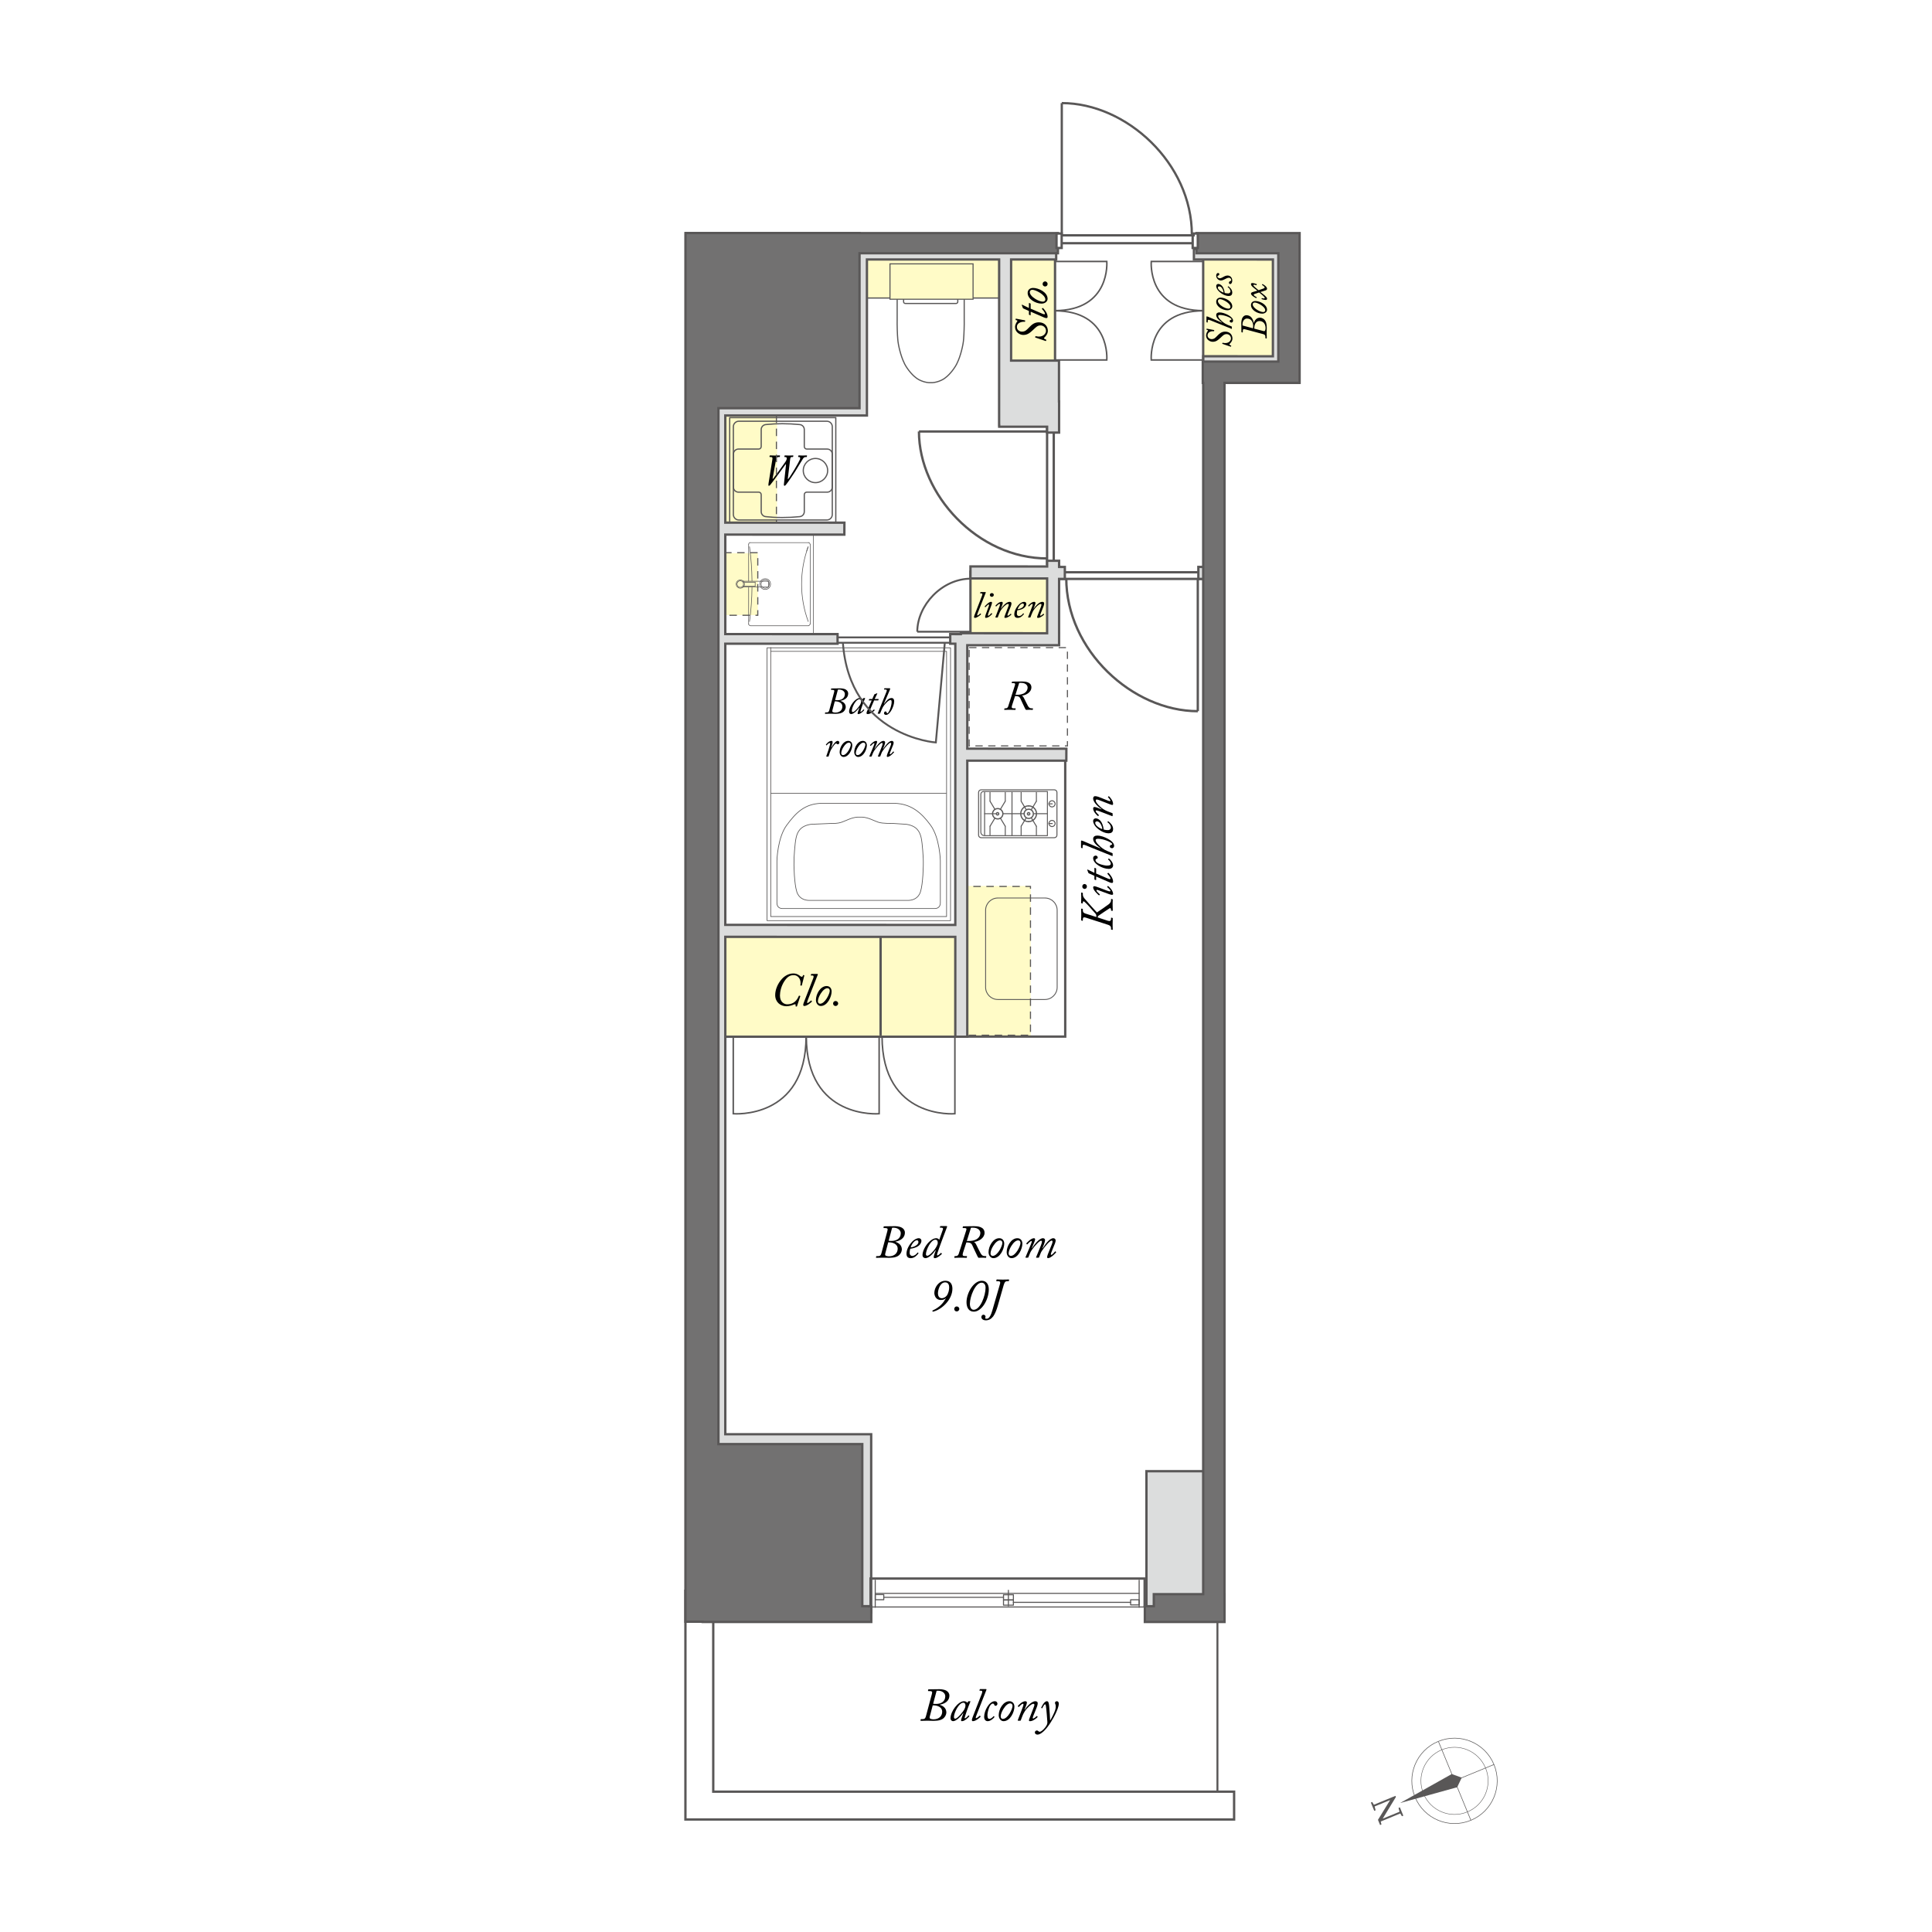 <?xml version="1.0" encoding="utf-8"?>
<!-- Generator: Adobe Illustrator 24.0.1, SVG Export Plug-In . SVG Version: 6.00 Build 0)  -->
<svg version="1.1" id="レイヤー_1" xmlns="http://www.w3.org/2000/svg" xmlns:xlink="http://www.w3.org/1999/xlink" x="0px"
	 y="0px" viewBox="0 0 500 500" style="enable-background:new 0 0 500 500;" xml:space="preserve">
<style type="text/css">
	.st0{fill:#FFFFFF;}
	.st1{fill:none;stroke:#595757;stroke-width:0.149;}
	.st2{fill:none;stroke:#595757;stroke-width:0.117;}
	.st3{fill:#595757;}
	.st4{fill:#FFFBC7;}
	.st5{fill:none;stroke:#595757;stroke-width:0.317;stroke-linecap:round;stroke-linejoin:round;stroke-miterlimit:10;}
	.st6{fill:none;stroke:#595757;stroke-width:0.505;}
	.st7{fill:none;stroke:#595757;stroke-width:0.607;}
	.st8{fill:none;stroke:#595757;stroke-width:0.225;stroke-linecap:round;stroke-linejoin:round;stroke-miterlimit:10;}
	.st9{fill:none;stroke:#595757;stroke-width:0.604;}
	.st10{fill:none;stroke:#595757;stroke-width:0.288;stroke-dasharray:1.925,1.443;}
	.st11{fill:none;stroke:#595757;stroke-width:0.288;stroke-dasharray:1.925,1.443;}
	.st12{fill:none;stroke:#595757;stroke-width:0.283;stroke-dasharray:1.891,1.418;}
	.st13{fill:none;stroke:#595757;stroke-width:0.158;stroke-linecap:round;stroke-linejoin:round;stroke-miterlimit:10;}
	.st14{fill:none;stroke:#595757;stroke-width:0.303;stroke-linecap:round;stroke-linejoin:round;stroke-miterlimit:10;}
	.st15{fill:none;stroke:#595757;stroke-width:0.296;stroke-linecap:round;stroke-linejoin:round;stroke-miterlimit:10;}
	.st16{fill:#FFFBC7;stroke:#595757;stroke-width:0.278;}
	.st17{fill:none;stroke:#595757;stroke-width:0.602;}
	.st18{fill:none;stroke:#595757;stroke-width:0.484;}
	.st19{fill:#FFFFFF;stroke:#595757;stroke-width:0.604;}
	.st20{fill:#FFFFFF;stroke:#595757;stroke-width:0.486;}
	.st21{fill:#DCDDDD;}
	.st22{fill:none;stroke:#595757;stroke-width:0.605;}
	.st23{fill:#727171;}
	.st24{fill:none;stroke:#595757;stroke-width:0.581;}
	.st25{fill:none;stroke:#5A5858;stroke-width:0.609;}
	.st26{fill:none;stroke:#595757;stroke-width:0.275;stroke-linecap:round;stroke-linejoin:round;stroke-miterlimit:10;}
	.st27{fill:none;stroke:#595757;stroke-width:0.394;}
	.st28{fill:none;stroke:#595757;stroke-width:0.178;stroke-linecap:round;stroke-linejoin:round;stroke-miterlimit:10;}
	.st29{fill:none;stroke:#595757;stroke-width:0.178;stroke-linecap:round;stroke-linejoin:round;stroke-miterlimit:10;}
	.st30{fill:none;stroke:#595757;stroke-width:0.249;}
	.st31{fill:none;stroke:#5A5858;stroke-width:0.251;stroke-linecap:round;stroke-linejoin:round;stroke-miterlimit:10;}
	.st32{fill:none;stroke:#5A5858;stroke-width:0.25;stroke-linecap:round;stroke-linejoin:round;stroke-miterlimit:10;}
	.st33{fill:none;stroke:#5A5858;stroke-width:0.24;stroke-linecap:round;stroke-linejoin:round;stroke-miterlimit:10;}
	.st34{fill:none;stroke:#5A5858;stroke-width:0.247;stroke-linecap:round;stroke-linejoin:round;stroke-miterlimit:10;}
	.st35{fill:none;stroke:#5A5858;stroke-width:0.258;stroke-linecap:round;stroke-linejoin:round;stroke-miterlimit:10;}
	.st36{fill:none;stroke:#5A5858;stroke-width:0.312;stroke-linecap:round;stroke-linejoin:round;stroke-miterlimit:10;}
	.st37{fill:none;stroke:#5A5858;stroke-width:0.241;stroke-linecap:round;stroke-linejoin:round;stroke-miterlimit:10;}
</style>
<rect x="-3.031" y="-1.921" class="st0" width="506.127" height="505.462"/>
<g>
	<path d="M178.049-39.023v-8.047h-0.023l-1.476,0.851l-0.24-0.743l1.859-1.043h0.852
		v8.983H178.049z"/>
	<path d="M182.023-43.485c0-3.143,1.224-4.666,2.902-4.666
		c1.703,0,2.747,1.607,2.747,4.545c0,3.118-1.092,4.726-2.879,4.726
		C183.162-38.879,182.023-40.487,182.023-43.485z M186.664-43.557
		c0-2.243-0.54-3.79-1.799-3.79c-1.067,0-1.823,1.427-1.823,3.79
		c0,2.363,0.66,3.862,1.787,3.862C186.16-39.695,186.664-41.422,186.664-43.557z"/>
	<path d="M188.635-43.485c0-3.143,1.224-4.666,2.902-4.666
		c1.703,0,2.747,1.607,2.747,4.545c0,3.118-1.092,4.726-2.879,4.726
		C189.774-38.879,188.635-40.487,188.635-43.485z M193.276-43.557
		c0-2.243-0.54-3.79-1.799-3.79c-1.067,0-1.823,1.427-1.823,3.79
		c0,2.363,0.66,3.862,1.787,3.862C192.773-39.695,193.276-41.422,193.276-43.557z"/>
	<path d="M195.247-43.209v-0.744h9.391c-0.635-0.48-1.451-1.259-2.015-2.015
		l0.647-0.396c0.816,1.055,2.003,2.099,3.07,2.782
		c-1.067,0.684-2.254,1.727-3.07,2.783l-0.647-0.396
		c0.563-0.755,1.38-1.535,2.015-2.015H195.247z"/>
	<path d="M211.877-43.269c-0.492,0.624-1.188,0.996-2.063,0.996
		c-1.535,0-2.482-1.2-2.482-2.723c0-1.643,1.08-3.154,2.843-3.154
		c1.679,0,2.746,1.463,2.746,3.754c0,2.986-1.511,5.061-3.813,5.421
		c-0.42,0.072-0.804,0.096-1.067,0.084v-0.828
		c0.252,0.024,0.539-0.012,0.923-0.06c1.512-0.216,2.651-1.439,2.951-3.49
		H211.877z M208.339-45.056c0,1.211,0.684,2.027,1.715,2.027
		c0.972,0,1.859-0.744,1.859-1.463c0-1.728-0.636-2.891-1.823-2.891
		C209.046-47.383,208.339-46.399,208.339-45.056z"/>
	<path d="M213.871-43.485c0-3.143,1.224-4.666,2.902-4.666
		c1.703,0,2.747,1.607,2.747,4.545c0,3.118-1.092,4.726-2.879,4.726
		C215.011-38.879,213.871-40.487,213.871-43.485z M218.513-43.557
		c0-2.243-0.54-3.79-1.799-3.79c-1.067,0-1.823,1.427-1.823,3.79
		c0,2.363,0.66,3.862,1.787,3.862C218.009-39.695,218.513-41.422,218.513-43.557z"/>
	<path d="M224.357-45.356c0,1.871-0.924,2.771-1.991,2.771
		c-1.031,0-1.942-0.875-1.942-2.65c0-1.799,0.936-2.735,2.003-2.735
		C223.638-47.971,224.357-46.987,224.357-45.356z M221.239-45.236
		c0,1.091,0.396,2.027,1.151,2.027c0.815,0,1.151-0.948,1.151-2.087
		c0-1.08-0.3-2.051-1.151-2.051C221.575-47.347,221.239-46.267,221.239-45.236z
		 M222.895-38.855h-0.684l5.133-9.139h0.684L222.895-38.855z M229.839-41.686
		c0,1.859-0.924,2.758-1.991,2.758c-1.031,0-1.943-0.875-1.943-2.65
		c0-1.799,0.936-2.747,2.003-2.747C229.119-44.325,229.839-43.329,229.839-41.686z
		 M226.72-41.626c0,1.139,0.396,2.063,1.152,2.063
		c0.827,0,1.15-0.936,1.15-2.087c0-1.067-0.287-2.051-1.139-2.051
		C227.08-43.701,226.72-42.657,226.72-41.626z"/>
	<path d="M236.43-48.258c-0.036,0.132-0.156,0.204-0.396,0.192
		c-0.42,1.955-0.636,4.102-0.636,5.397c0,0.899,0.036,1.811,0.155,2.375
		c0.229-0.587,0.744-1.847,0.912-2.267l0.504,0.528
		c-0.492,1.211-0.852,1.895-1.02,2.435c-0.061,0.204-0.097,0.396-0.097,0.563
		c0,0.132,0.024,0.252,0.061,0.372l-0.852,0.156
		c-0.384-1.139-0.527-2.53-0.527-4.125c0-1.571,0.251-3.766,0.635-5.841
		L236.43-48.258z M244.069-39.491c-0.432,0.024-0.875,0.036-1.319,0.036
		c-0.852,0-1.655-0.048-2.23-0.132c-1.476-0.216-2.159-1.032-2.159-1.991
		c0-0.828,0.456-1.523,1.128-2.314l0.779,0.335
		c-0.6,0.624-1.02,1.2-1.02,1.883c0,1.391,2.039,1.391,3.286,1.391
		c0.504,0,1.044-0.024,1.547-0.06L244.069-39.491z M238.517-46.819
		c1.547-0.036,3.634-0.18,5.229-0.456l0.071,0.839
		c-1.487,0.252-3.897,0.408-5.277,0.444L238.517-46.819z"/>
	<path d="M248.094-43.353c0.479-0.132,0.972-0.276,1.463-0.42l0.097,0.696
		c-0.516,0.168-1.056,0.336-1.56,0.492v3.61c0,0.875-0.372,0.996-1.907,0.972
		c-0.035-0.192-0.144-0.528-0.252-0.756c0.336,0.012,0.624,0.024,0.852,0.024
		c0.492,0,0.552,0,0.552-0.24v-3.37l-1.235,0.384
		c-0.012,0.096-0.084,0.156-0.168,0.192l-0.287-0.923
		c0.468-0.12,1.055-0.276,1.69-0.456v-2.734h-1.57v-0.755h1.57v-2.507
		l0.983,0.06c-0.012,0.096-0.071,0.144-0.228,0.168v2.279h1.463v0.755h-1.463
		V-43.353z M250.853-46.267v1.332c0,1.955-0.204,4.893-1.415,6.92
		c-0.145-0.132-0.48-0.348-0.672-0.419c1.175-1.955,1.308-4.654,1.308-6.5
		v-2.087h2.866v-2.123l1.043,0.06c-0.012,0.096-0.084,0.168-0.239,0.192v1.871
		h3.01v0.755H250.853z M254.811-42.861c0.887,1.475,1.786,3.37,2.087,4.569
		l-0.732,0.312c-0.096-0.384-0.252-0.852-0.443-1.343
		c-1.775,0.192-3.61,0.384-4.785,0.492c-0.013,0.096-0.084,0.144-0.168,0.168
		l-0.288-0.899l1.067-0.084c0.527-1.631,1.14-4.186,1.451-5.985l1.031,0.24
		c-0.023,0.084-0.132,0.144-0.275,0.156c-0.336,1.631-0.899,3.91-1.428,5.529
		c0.972-0.072,2.051-0.168,3.131-0.264c-0.384-0.888-0.852-1.823-1.331-2.627
		L254.811-42.861z"/>
	<path d="M268.633-44.792h-4.689c0.78,2.867,2.327,5.073,4.882,6.021
		c-0.204,0.18-0.468,0.516-0.6,0.755c-2.507-1.031-4.03-3.154-4.918-6.044
		c-0.551,2.375-1.858,4.725-4.953,6.057c-0.119-0.216-0.371-0.504-0.575-0.684
		c3.166-1.283,4.354-3.682,4.81-6.105h-4.63v-0.827h4.762
		c0.155-1.248,0.144-2.471,0.155-3.514l1.128,0.06
		c-0.013,0.108-0.108,0.167-0.264,0.204c-0.013,0.948-0.024,2.075-0.168,3.25
		h5.061V-44.792z"/>
</g>
<g>
	<path d="M183.126-62.668c-0.012,0.084-0.096,0.156-0.252,0.18
		c-0.264,2.327-0.768,4.45-3.622,5.541c-0.096-0.203-0.323-0.491-0.503-0.647
		c2.638-0.947,3.094-2.878,3.286-5.169L183.126-62.668z M186.244-58.302
		c0,0.407,0.097,0.503,0.588,0.503h1.667c0.516,0,0.6-0.335,0.66-2.23
		c0.18,0.156,0.516,0.3,0.731,0.36c-0.084,2.062-0.312,2.614-1.331,2.614h-1.812
		c-1.031,0-1.319-0.264-1.319-1.247v-4.618h-6.524v-0.791h10.71v0.791h-3.31
		l-0.061,0.013V-58.302z M188.583-67.237v0.779h-8.611v-0.779H188.583z"/>
	<path d="M195.666-63.435h-3.574v6.488h-0.792v-10.626h4.366V-63.435z M194.898-66.937
		h-2.807v1.104h2.807V-66.937z M192.092-64.071h2.807v-1.151h-2.807V-64.071z
		 M198.496-58.098h-3.777v0.636h-0.744v-5.025h4.521V-58.098z M197.729-61.84h-3.01
		v1.199h3.01V-61.84z M194.719-58.746h3.01v-1.259h-3.01V-58.746z M201.278-67.573
		v9.499c0,1.067-0.467,1.115-2.542,1.115c-0.024-0.228-0.156-0.611-0.276-0.84
		c0.384,0.013,0.768,0.024,1.067,0.024c0.876,0,0.948,0,0.948-0.3v-5.349h-3.67
		v-4.15H201.278z M200.476-66.937h-2.891v1.104h2.891V-66.937z M197.585-64.058h2.891
		v-1.164h-2.891V-64.058z"/>
	<path d="M208.854-66.745h-1.115v9.786h-0.78v-2.471
		c-1.439,0.252-2.866,0.504-3.802,0.647c-0.023,0.097-0.096,0.156-0.18,0.168
		l-0.312-0.923c0.312-0.036,0.671-0.084,1.067-0.145v-7.063h-1.044v-0.756h6.165
		V-66.745z M206.958-65.007v-1.738h-2.458v1.738H206.958z M206.958-62.5v-1.763
		h-2.458v1.763H206.958z M204.5-61.756v1.979c0.768-0.107,1.619-0.24,2.458-0.359
		v-1.619H204.5z M212.931-66.361l0.504,0.168
		c-0.012,0.06-0.06,0.119-0.096,0.155c-0.324,2.423-0.995,4.401-1.931,5.949
		c0.659,1.067,1.486,1.919,2.506,2.482c-0.191,0.144-0.455,0.456-0.575,0.659
		c-0.972-0.587-1.763-1.391-2.411-2.398c-0.72,1.008-1.559,1.799-2.494,2.387
		c-0.12-0.191-0.36-0.491-0.54-0.647c0.96-0.552,1.835-1.403,2.566-2.519
		c-0.755-1.439-1.283-3.19-1.643-5.157l0.743-0.144
		c0.3,1.667,0.744,3.202,1.392,4.497c0.684-1.271,1.211-2.83,1.511-4.617
		h-4.018v-0.792h4.342L212.931-66.361z"/>
	<path d="M217.207-61.024c-0.228-0.647-0.336-1.583-0.348-2.255
		c0-1.128,0.12-2.435,0.408-3.958l1.199,0.204
		c-0.048,0.156-0.192,0.191-0.348,0.204c-0.24,0.995-0.408,2.519-0.408,3.49
		c0,0.264,0.012,0.479,0.036,0.647c0.239-0.588,0.684-1.403,0.936-1.859
		c0.107,0.156,0.348,0.408,0.468,0.527c-0.888,1.596-1.151,2.052-1.151,2.555
		c0,0.097,0.012,0.192,0.036,0.3L217.207-61.024z M223.636-67.549
		c-0.012,0.144-0.108,0.204-0.312,0.264c0.084,1.043,0.203,2.782,0.203,4.162
		c-0.012,2.314-0.852,4.401-4.461,5.9c-0.132-0.192-0.42-0.516-0.6-0.695
		c3.274-1.248,4.149-3.227,4.149-5.193c0-1.476-0.144-3.215-0.275-4.498
		L223.636-67.549z"/>
	<path d="M231.33-67.525c-0.024,0.145-0.168,0.204-0.396,0.216
		c-0.132,0.672-0.348,1.835-0.492,2.555c0.54-0.06,1.031-0.107,1.331-0.107
		c1.823-0.024,2.447,1.187,2.447,2.986c0,0.899-0.168,1.967-0.408,2.687
		c-0.372,1.224-1.14,1.811-2.135,1.811c-0.491,0-1.14-0.203-2.171-1.043
		c0.132-0.216,0.229-0.479,0.324-0.731c0.959,0.743,1.463,0.911,1.835,0.911
		c0.684,0,1.091-0.432,1.331-1.199c0.252-0.744,0.384-1.847,0.384-2.459
		c-0.012-1.367-0.456-2.183-1.655-2.171c-0.359,0-0.852,0.048-1.463,0.12
		c-0.6,2.447-1.308,4.546-2.459,6.477l-0.791-0.384
		c1.163-1.859,1.822-3.718,2.387-5.997c-0.612,0.072-1.487,0.181-2.135,0.288
		l-0.072-0.84c0.588-0.071,1.571-0.18,2.375-0.275
		c0.18-0.876,0.371-1.955,0.516-3.011L231.33-67.525z M236.883-61.756
		c-0.384-1.751-1.523-3.238-2.698-4.103l0.647-0.503
		c1.271,0.899,2.53,2.555,2.914,4.27L236.883-61.756z"/>
	<path d="M241.951-65.522c-0.048,0.12-0.145,0.181-0.312,0.204
		c-0.096,1.775-0.323,3.286-0.491,3.538h0.012c1.176-0.875,3.011-1.476,4.414-1.476
		c1.847,0,2.998,0.948,2.974,2.627c-0.036,2.207-1.858,3.19-6.5,3.382
		c-0.061-0.228-0.168-0.563-0.3-0.791c4.186-0.18,5.864-0.863,5.9-2.579
		c0.012-1.151-0.791-1.847-2.194-1.847c-2.219,0-4.222,1.331-4.558,1.919
		l-0.815-0.396c0.239-0.229,0.659-2.375,0.684-4.726L241.951-65.522z M242.154-67.848
		c1.632,0.191,3.479,0.563,4.654,1.056l-0.3,0.827
		c-1.235-0.527-3.022-0.876-4.605-1.092L242.154-67.848z"/>
</g>
<g>
	<g>
		<g>
			<path class="st1" d="M372.223,450.67c5.642-2.324,12.099,0.367,14.423,6.009
				c2.323,5.642-0.367,12.099-6.009,14.423c-5.642,2.323-12.099-0.367-14.423-6.009
				C363.89,459.451,366.581,452.994,372.223,450.67z"/>
			<path class="st2" d="M373.121,452.849c4.438-1.827,9.518,0.289,11.345,4.727
				c1.828,4.438-0.288,9.518-4.727,11.345c-4.439,1.828-9.518-0.288-11.346-4.727
				C366.566,459.757,368.682,454.678,373.121,452.849z"/>
			<line class="st1" x1="380.666" y1="471.092" x2="372.278" y2="450.722"/>
			<line class="st1" x1="366.238" y1="465.049" x2="386.608" y2="456.661"/>
			<g>
				<g>
					<polygon class="st3" points="377.159,462.45 378.291,460.055 375.801,459.151 
						375.774,459.085 375.712,459.119 375.7,459.115 375.704,459.124 362.343,466.622 
						377.109,462.537 377.113,462.546 377.119,462.535 377.186,462.516 					"/>
				</g>
			</g>
		</g>
		<g>
			<path class="st3" d="M357.231,471.677l-0.014-0.641l0.308,1.128l-0.358,0.147l-0.551-1.341
				l3.575-5.812l0.947-0.389l0.118,0.286L357.231,471.677z M356.872,471.596
				l0.175-0.595l5.632-2.319l0.184,0.447L356.872,471.596z M355.659,468.647
				l-0.884-2.144l0.359-0.149l0.501,0.837l0.074,0.179l0.307,1.128L355.659,468.647
				z M362.817,470.036l-0.521-0.883l-0.073-0.179l-0.29-1.083l0.357-0.146
				l0.884,2.145L362.817,470.036z M355.273,467.706l-0.184-0.446l6.049-2.492
				l-0.262,0.63L355.273,467.706z"/>
		</g>
	</g>
	<g>
		<rect x="185.356" y="240.788" class="st4" width="64.26" height="27.63"/>
		<rect x="311.462" y="64.274" class="st4" width="22.35" height="31.262"/>
		<rect x="260.101" y="64.274" class="st4" width="12.751" height="31.262"/>
		<rect x="251.051" y="148.499" class="st4" width="21.419" height="17.144"/>
		<rect x="183.522" y="101.873" class="st4" width="17.587" height="34.383"/>
		<rect x="248.261" y="229.289" class="st4" width="18.479" height="38.743"/>
		<g>
			<rect x="188.843" y="108.076" class="st5" width="27.458" height="27.458"/>
			<path class="st5" d="M207.886,121.775c0-1.716,1.425-3.126,3.157-3.126
				c1.73,0,3.154,1.41,3.154,3.126s-1.425,3.129-3.154,3.129
				C209.311,124.904,207.886,123.491,207.886,121.775"/>
			<path class="st5" d="M215.379,117.502c0-0.705-0.582-1.285-1.288-1.285h-5.296
				c-0.356,0-0.645-0.291-0.645-0.644v-4.411c0-0.657-0.502-1.211-1.153-1.28
				l-0.19-0.018c-1.405-0.136-2.82-0.21-4.233-0.21h-0.226
				c-1.396,0-2.589,0.07-3.957,0.204l-0.236,0.024
				c-0.654,0.069-1.156,0.623-1.156,1.28v4.411c0,0.353-0.294,0.644-0.643,0.644
				h-5.255c-0.705,0-1.288,0.581-1.288,1.285v8.578
				c0,0.709,0.584,1.285,1.288,1.285h5.255c0.352,0,0.643,0.292,0.643,0.647v4.41
				c0,0.654,0.502,1.212,1.156,1.281l0.19,0.018
				c1.259,0.129,2.232,0.21,4.004,0.21h0.226c1.412,0,2.822-0.069,4.229-0.21
				l0.194-0.018c0.651-0.069,1.153-0.627,1.153-1.281v-4.41
				c0-0.354,0.29-0.647,0.645-0.647h5.296c0.706,0,1.288-0.577,1.288-1.285
				V117.502z"/>
			<path class="st5" d="M215.397,133.158c0,0.776-0.637,1.417-1.413,1.417h-22.777
				c-0.778,0-1.415-0.641-1.415-1.417V110.427c0-0.779,0.637-1.416,1.415-1.416
				h22.777c0.776,0,1.413,0.637,1.413,1.416V133.158z"/>
		</g>
		<g>
			<g>
				<g>
					<g>
						<g>
							<g>
								<g>
									<g>
										<path d="M199.956,123.812c-0.022,0.113,0.046,0.147,0.17,0.022
											c0.182-0.182,3.005-4.127,3.118-4.285
											c0.283-0.408,0.374-0.749,0.374-0.941c0-0.158-0.125-0.329-0.352-0.329
											h-0.192c-0.068,0-0.103-0.022-0.091-0.067l0.057-0.261
											c0.012-0.068,0.034-0.091,0.136-0.091c0.113,0,0.408,0.034,0.976,0.034
											c0.635,0,0.93-0.034,1.065-0.034c0.079,0,0.125,0.034,0.103,0.113
											l-0.058,0.216c-0.022,0.067-0.045,0.09-0.124,0.09h-0.25
											c-0.237,0-0.34,0.137-0.396,0.567l-0.601,4.988
											c-0.022,0.147,0.034,0.17,0.113,0.103
											c0.261-0.228,1.553-2.37,1.712-2.642
											c0.51-0.862,1.201-2.098,1.315-2.404
											c0.113-0.317,0.09-0.612-0.228-0.612h-0.181
											c-0.057,0-0.08-0.022-0.068-0.09l0.045-0.216
											c0.012-0.079,0.046-0.113,0.125-0.113c0.147,0,0.42,0.034,0.952,0.034
											c0.612,0,0.907-0.034,1.077-0.034c0.079,0,0.113,0.045,0.103,0.113
											l-0.046,0.216c-0.011,0.067-0.045,0.09-0.091,0.09h-0.192
											c-0.249,0-0.465,0.08-0.657,0.329c-0.137,0.192-1.814,2.993-2.098,3.436
											c-0.317,0.521-1.859,2.812-2.347,3.378
											c-0.103,0.113-0.238,0.295-0.374,0.295c-0.147,0-0.204-0.136-0.182-0.34
											l0.544-5.079c0.022-0.159-0.057-0.182-0.136-0.079
											c-0.113,0.147-3.492,4.784-3.911,5.237
											c-0.125,0.136-0.228,0.261-0.397,0.261c-0.113,0-0.147-0.147-0.091-0.499
											l1.01-6.337c0.067-0.397,0.011-0.602-0.363-0.602h-0.271
											c-0.091,0-0.125-0.022-0.114-0.113l0.046-0.215
											c0.011-0.057,0.034-0.091,0.136-0.091c0.113,0,0.567,0.034,1.156,0.034
											c0.703,0,1.134-0.034,1.271-0.034c0.102,0,0.124,0.034,0.113,0.113
											l-0.046,0.216c-0.011,0.057-0.034,0.09-0.113,0.09h-0.249
											c-0.386,0-0.511,0.147-0.602,0.636L199.956,123.812z"/>
									</g>
								</g>
							</g>
						</g>
					</g>
				</g>
			</g>
		</g>
		<line class="st6" x1="315.072" y1="405.95" x2="315.072" y2="467.579"/>
		<line class="st7" x1="248.866" y1="268.3" x2="183.827" y2="268.3"/>
		<line class="st7" x1="227.898" y1="240.863" x2="227.898" y2="267.983"/>
		<g>
			<path class="st8" d="M270.428,232.401c1.741,0,3.164,1.426,3.164,3.165v19.938
				c0,1.741-1.423,3.165-3.164,3.165h-12.189c-1.741,0-3.165-1.425-3.165-3.165
				v-19.938c0-1.74,1.425-3.165,3.165-3.165H270.428z"/>
		</g>
		<rect x="249.111" y="194.859" class="st9" width="26.569" height="73.41"/>
		<line class="st7" x1="311.383" y1="95.895" x2="311.382" y2="65.416"/>
		<line class="st7" x1="273.043" y1="95.895" x2="273.042" y2="65.416"/>
		<rect x="183.454" y="101.466" class="st10" width="17.483" height="35.373"/>
		<line class="st7" x1="251.154" y1="164.813" x2="251.154" y2="147.654"/>
		<g>
			<rect x="186.085" y="143.147" class="st4" width="10.051" height="16.049"/>
			<rect x="184.042" y="143.035" class="st11" width="12.07" height="16.199"/>
		</g>
		<g>
			<g>
				<g>
					<g>
						<g>
							<path d="M262.66,177.344c0.119-0.348,0.076-0.544-0.315-0.544h-0.425
								c-0.087,0-0.098-0.032-0.087-0.087l0.055-0.229
								c0.011-0.065,0.032-0.087,0.142-0.087c1.142,0,2.263-0.033,2.437-0.033
								c0.783,0,2.459,0.076,2.459,1.556c0,1.089-1.175,1.959-2.448,2.111v0.021
								c0.262,0.087,0.425,0.425,0.544,0.652c0.055,0.109,0.806,1.654,1.001,1.98
								c0.272,0.446,0.49,0.631,0.958,0.631h0.271
								c0.076,0,0.087,0.044,0.076,0.109l-0.032,0.206
								c-0.011,0.055-0.033,0.087-0.109,0.087c-0.108,0-0.282-0.032-0.805-0.032
								c-0.479,0-0.686,0.032-0.805,0.032c-0.088,0-0.142-0.087-0.294-0.348
								s-1.121-2.404-1.251-2.666c-0.316-0.608-0.925-0.555-1.339-0.555
								l-0.772,2.383c-0.195,0.62-0.054,0.783,0.402,0.783h0.446
								c0.065,0,0.087,0.033,0.076,0.087l-0.032,0.251
								c-0.011,0.054-0.055,0.064-0.131,0.064c-0.119,0-0.609-0.032-1.523-0.032
								c-0.642,0-1.065,0.032-1.196,0.032c-0.065,0-0.076-0.032-0.065-0.087
								l0.044-0.229c0.011-0.064,0.032-0.087,0.108-0.087h0.207
								c0.392,0,0.576-0.239,0.674-0.544L262.66,177.344z M262.802,179.803
								c0.555,0,1.207,0.054,2.002-0.272c0.642-0.261,1.142-0.849,1.142-1.61
								c0-0.456-0.402-1.207-1.729-1.207c-0.196,0-0.315,0-0.446,0.011
								L262.802,179.803z"/>
						</g>
					</g>
				</g>
			</g>
		</g>
		<rect x="250.817" y="167.605" class="st12" width="25.435" height="25.434"/>
		<rect x="248.528" y="229.411" class="st10" width="18.158" height="38.502"/>
		<g>
			<line class="st13" x1="193.746" y1="140.87" x2="193.746" y2="150.37"/>
			<path class="st13" d="M193.975,160.839c0.401-2.933,0.617-5.89,0.642-8.851"/>
			<line class="st13" x1="193.746" y1="152.008" x2="193.746" y2="161.508"/>
			<path class="st13" d="M193.746,161.481c0,0.227,0.184,0.41,0.41,0.41"/>
			<path class="st13" d="M191.589,150.316c-0.467,0-0.846,0.379-0.846,0.846
				c0,0.468,0.379,0.846,0.846,0.846c0.468,0,0.846-0.379,0.846-0.846
				C192.436,150.694,192.057,150.316,191.589,150.316"/>
			<path class="st13" d="M194.617,150.335c-0.025-2.961-0.24-5.917-0.642-8.851"/>
			<path class="st13" d="M194.156,140.433c-0.226,0-0.41,0.184-0.41,0.41"/>
			<path class="st13" d="M209.171,141.48c-2.295,6.25-2.295,13.113,0,19.363"/>
			<line class="st13" x1="209.689" y1="161.508" x2="209.689" y2="140.87"/>
			<path class="st13" d="M209.634,140.842c0-0.226-0.184-0.41-0.409-0.41"/>
			<rect x="186.02" y="137.584" class="st13" width="24.488" height="26.491"/>
			<line class="st13" x1="194.183" y1="161.945" x2="209.252" y2="161.945"/>
			<line class="st13" x1="194.183" y1="140.433" x2="209.252" y2="140.433"/>
			<path class="st13" d="M198.032,150.097c-0.588,0-1.065,0.476-1.065,1.064
				c0,0.588,0.477,1.065,1.065,1.065c0.588,0,1.065-0.476,1.065-1.065
				C199.097,150.573,198.62,150.097,198.032,150.097"/>
			<path class="st13" d="M198.032,149.769c-0.769,0-1.392,0.624-1.392,1.393
				c0,0.769,0.623,1.392,1.392,1.392c0.769,0,1.392-0.624,1.392-1.392
				C199.424,150.393,198.801,149.769,198.032,149.769"/>
			<path class="st13" d="M191.589,150.097c-0.588,0-1.065,0.476-1.065,1.064
				c0,0.588,0.477,1.065,1.065,1.065s1.065-0.476,1.065-1.065
				C192.654,150.573,192.177,150.097,191.589,150.097"/>
			<path class="st13" d="M192.463,151.844c-0.083,0-0.163,0.029-0.227,0.082"/>
			<path class="st13" d="M192.236,150.343c0.063,0.053,0.144,0.082,0.227,0.082"/>
			<path class="st13" d="M192.438,150.519c0.057,0.078,0.147,0.123,0.243,0.123"/>
			<path class="st13" d="M192.681,151.626c-0.096,0-0.186,0.046-0.243,0.124"/>
			<line class="st13" x1="195.438" y1="151.68" x2="192.708" y2="151.68"/>
			<line class="st13" x1="195.438" y1="150.698" x2="192.708" y2="150.698"/>
			<line class="st13" x1="198.878" y1="151.899" x2="192.49" y2="151.899"/>
			<polyline class="st13" points="198.878,151.899 198.878,150.425 192.49,150.425 			"/>
			<line class="st13" x1="195.438" y1="151.68" x2="195.438" y2="150.698"/>
			<path class="st13" d="M209.225,161.89c0.226,0,0.409-0.183,0.409-0.41"/>
			<line class="st13" x1="208.761" y1="142.617" x2="209.088" y2="141.58"/>
		</g>
		<g>
			<g>
				<path class="st14" d="M240.86,99.038c-1.188,0.069-2.954-0.533-3.853-1.316
					c-1.127-0.826-2.576-2.698-3.097-3.993c-0.724-1.487-1.476-4.35-1.575-6.001
					c-0.093-0.902-0.19-3.971-0.151-4.876V68.818c0-0.37,0.299-0.67,0.669-0.67
					h16.015c0.37,0,0.669,0.301,0.669,0.67v14.035
					c0.039,0.905-0.058,3.974-0.151,4.876c-0.099,1.651-0.852,4.514-1.575,6.001
					c-0.521,1.295-1.97,3.166-3.097,3.993
					C243.814,98.505,242.048,99.108,240.86,99.038z"/>
				<path class="st14" d="M232.174,69.611c0,0.74,0.6,1.339,1.339,1.339h14.693
					c0.738,0,1.338-0.6,1.338-1.339"/>
				<line class="st14" x1="247.983" y1="70.949" x2="247.983" y2="75.621"/>
				<line class="st14" x1="233.736" y1="70.949" x2="233.736" y2="75.621"/>
				<path class="st14" d="M249.545,76.066c0-0.246-0.2-0.445-0.445-0.445h-0.781
					c-0.247,0-0.445,0.2-0.445,0.445v2.03c0,0.245-0.2,0.445-0.447,0.445
					h-13.132c-0.247,0-0.447-0.2-0.447-0.445v-2.03
					c0-0.246-0.2-0.445-0.445-0.445h-0.773c-0.246,0-0.445,0.2-0.445,0.445"/>
				<line class="st14" x1="233.736" y1="75.62" x2="233.402" y2="75.62"/>
				<line class="st14" x1="247.872" y1="76.312" x2="233.848" y2="76.312"/>
				<line class="st14" x1="248.318" y1="75.62" x2="247.983" y2="75.62"/>
			</g>
			<g>
				<line class="st15" x1="251.94" y1="77.104" x2="258.832" y2="77.104"/>
				<line class="st15" x1="224.663" y1="77.104" x2="230.129" y2="77.104"/>
				<rect x="224.364" y="66.938" class="st16" width="34.468" height="10.166"/>
				
					<rect x="230.325" y="68.286" transform="matrix(-1 -1.224647e-16 1.224647e-16 -1 482.153 145.727)" class="st16" width="21.502" height="9.155"/>
			</g>
		</g>
		<g>
			<g>
				<polygon class="st0" points="184.589,463.682 184.589,411.688 177.389,411.688 
					177.389,470.882 177.755,470.882 184.589,470.882 319.387,470.882 319.387,463.682 
									"/>
			</g>
			<g>
				<polygon class="st9" points="184.589,463.682 184.589,411.688 177.389,411.688 
					177.389,470.882 177.755,470.882 184.589,470.882 319.387,470.882 319.387,463.682 
									"/>
			</g>
		</g>
		<g>
			<path class="st9" d="M309.988,184.053c-16.897,0-34.065-15.749-34.039-34.451"/>
			<line class="st17" x1="309.988" y1="184.053" x2="309.988" y2="149.602"/>
		</g>
		<g>
			<path class="st18" d="M237.391,163.487c0-6.815,6.352-13.74,13.896-13.729"/>
			<line class="st18" x1="237.391" y1="163.487" x2="251.287" y2="163.487"/>
		</g>
		<g>
			<path class="st9" d="M237.824,111.669c0,16.31,15.202,32.881,33.253,32.856"/>
			<line class="st17" x1="237.824" y1="111.669" x2="271.077" y2="111.669"/>
		</g>
		<g>
			<g>
				<g>
					<path d="M241.171,438.41c0.048-0.182,0.072-0.339,0.072-0.436
						c0-0.218-0.218-0.327-0.666-0.327h-0.315c-0.072,0-0.109-0.049-0.097-0.109
						l0.048-0.254c0.013-0.073,0.049-0.085,0.158-0.085
						c0.072,0,0.484,0,0.981-0.013c0.715-0.012,1.284-0.023,1.708-0.023
						c0.157,0,1.212,0,1.878,0.399c0.424,0.255,0.764,0.679,0.764,1.248
						c0,1.526-1.357,2.156-2.411,2.338c-0.073,0.013-0.073,0.049-0.024,0.073
						c0.957,0.303,1.647,0.957,1.647,1.963c0,0.133-0.036,0.848-0.702,1.466
						c-0.448,0.411-1.2,0.702-2.557,0.702c-0.545,0-1.091-0.036-1.636-0.036
						c-0.558,0-1.127,0.036-1.684,0.036c-0.085,0-0.122-0.024-0.109-0.097
						l0.049-0.255c0.012-0.061,0.036-0.097,0.108-0.097h0.473
						c0.46,0,0.654-0.278,0.775-0.739L241.171,438.41z M240.649,444.129
						c-0.109,0.424-0.097,0.545,0.134,0.69c0.133,0.073,0.569,0.146,0.751,0.146
						c1.611,0,2.302-0.969,2.302-1.963c0-1.296-1.369-1.659-2.277-1.659h-0.17
						L240.649,444.129z M241.498,440.931c0.205,0.036,0.569,0.049,0.727,0.049
						c1.296,0,2.398-0.606,2.411-1.987c0-0.764-0.728-1.441-1.891-1.441
						c-0.145,0-0.254,0.012-0.351,0.023L241.498,440.931z"/>
					<path d="M251.097,440.277c0.048,0,0.061,0.061,0.036,0.109
						c-0.23,0.496-0.848,2.168-0.908,2.362c-0.073,0.206-0.582,1.708-0.582,1.817
						c0,0.108,0.061,0.146,0.134,0.146c0.145,0,0.763-0.63,0.848-0.739
						c0.036-0.036,0.072-0.061,0.097-0.024l0.109,0.121
						c0.036,0.036,0.049,0.061,0.024,0.097c-0.134,0.243-1.188,1.272-1.878,1.272
						c-0.146,0-0.255-0.049-0.255-0.206c0-0.182,0.121-0.558,0.582-1.842
						l-0.061-0.023c-0.509,0.775-1.732,2.071-2.593,2.071
						c-0.279,0-0.654-0.23-0.654-0.775c0-1.769,1.986-4.386,3.465-4.386
						c0.509,0,0.739,0.218,0.86,0.412l0.23-0.327
						c0.036-0.049,0.072-0.085,0.121-0.085H251.097z M249.57,442.385
						c0.169-0.352,0.29-0.654,0.29-1.006c0-0.327-0.121-0.715-0.569-0.715
						c-1.114,0-2.411,2.557-2.411,3.707c0,0.279,0.122,0.425,0.327,0.425
						C247.814,444.796,249.352,442.833,249.57,442.385z"/>
					<path d="M254.092,438.314c0.182-0.46,0.17-0.763-0.182-0.763h-0.352
						c-0.084,0-0.097-0.049-0.072-0.109l0.072-0.218
						c0.024-0.073,0.049-0.085,0.122-0.085h1.502c0.109,0,0.146,0.072,0.109,0.182
						l-2.521,6.409c-0.109,0.278-0.399,0.944-0.146,0.944
						c0.194,0,0.751-0.472,0.896-0.63c0.049-0.048,0.073-0.036,0.109,0
						l0.133,0.146c0.024,0.024,0.037,0.073-0.012,0.121
						c-0.061,0.098-1.188,1.127-1.963,1.127c-0.157,0-0.267-0.072-0.267-0.352
						c0-0.182,0.303-0.944,0.448-1.309L254.092,438.314z"/>
					<path d="M254.698,444.323c0-1.648,1.346-4.047,2.751-4.047
						c0.569,0,0.69,0.46,0.69,0.679c0,0.29-0.278,0.509-0.497,0.509
						c-0.157,0-0.267-0.085-0.314-0.267c-0.037-0.134-0.182-0.315-0.376-0.315
						c-0.303,0-0.618,0.291-0.885,0.836c-0.327,0.703-0.521,1.745-0.521,2.12
						c0,0.885,0.267,1.006,0.484,1.006c0.473,0,0.933-0.484,1.066-0.654
						c0.036-0.048,0.072-0.072,0.109-0.048l0.133,0.121
						c0.036,0.023,0.061,0.061,0.012,0.133c-0.169,0.255-0.969,1.042-1.744,1.042
						C255.184,445.438,254.698,445.135,254.698,444.323z"/>
					<path d="M258.469,443.875c0-1.527,1.151-3.599,2.763-3.599
						c0.812,0,1.296,0.594,1.296,1.418c0,1.332-1.054,3.743-2.811,3.743
						C259.051,445.438,258.469,444.796,258.469,443.875z M262.043,441.512
						c0.012-0.375-0.206-0.678-0.605-0.678c-0.509,0-1.151,0.46-1.757,1.441
						c-0.412,0.654-0.703,1.394-0.703,1.963c0,0.388,0.267,0.618,0.558,0.618
						C260.795,444.857,262.043,442.312,262.043,441.512z"/>
					<path d="M263.523,445.317c-0.133,0-0.157-0.024-0.133-0.109l0.86-2.241
						c0.29-0.751,0.63-1.623,0.63-1.829c0-0.121-0.049-0.206-0.182-0.206
						c-0.23,0-0.812,0.581-1.018,0.812c-0.037,0.036-0.073,0.036-0.122-0.012
						l-0.108-0.109c-0.049-0.049-0.061-0.072-0.024-0.121
						c0.182-0.218,1.078-1.224,1.95-1.224c0.279,0,0.388,0.206,0.388,0.363
						c0,0.376-0.521,1.526-0.617,1.806l0.048,0.024
						c0.364-0.582,1.685-2.193,2.763-2.193c0.363,0,0.605,0.182,0.605,0.497
						c0,0.533-0.278,1.163-0.678,2.145c-0.327,0.799-0.618,1.478-0.618,1.672
						c0,0.072,0.048,0.157,0.146,0.157c0.182,0,0.715-0.448,0.872-0.618
						c0.049-0.036,0.097-0.024,0.133,0.024l0.085,0.097
						c0.049,0.049,0.061,0.073,0.013,0.134c-0.146,0.193-1.127,1.054-1.938,1.054
						c-0.158,0-0.291-0.061-0.291-0.242c0-0.23,0.436-1.188,0.812-2.229
						c0.17-0.473,0.605-1.478,0.605-1.744c0-0.17-0.084-0.279-0.303-0.279
						c-0.473,0-1.672,1.115-2.205,1.976c-0.218,0.351-0.411,0.666-0.727,1.514
						l-0.303,0.812c-0.024,0.048-0.049,0.072-0.17,0.072H263.523z"/>
					<path d="M269.486,442.021c-0.024-0.012-0.036-0.048-0.012-0.108
						c0.072-0.146,0.715-1.636,1.454-1.636c0.375,0,0.509,0.303,0.605,1.369
						c0.121,1.381,0.206,2.799,0.23,3.586l0.048-0.012
						c0.34-0.546,1.066-1.987,1.236-2.568c0.061-0.206,0.182-0.533,0.182-1.055
						c0-0.133-0.024-0.352-0.061-0.448c-0.049-0.108-0.134-0.278-0.134-0.436
						c0-0.194,0.109-0.437,0.497-0.437c0.327,0,0.484,0.303,0.484,0.605
						c0,0.788-0.46,1.806-0.812,2.568c-0.533,1.163-1.806,3.332-2.859,4.362
						c-0.327,0.339-1.127,1.103-1.842,1.103c-0.472,0-0.678-0.291-0.678-0.569
						c0-0.304,0.267-0.485,0.484-0.497c0.206-0.012,0.314,0.085,0.448,0.193
						c0.085,0.073,0.206,0.146,0.303,0.146c0.121,0,0.327-0.072,0.569-0.254
						c0.667-0.497,1.139-1.199,1.333-1.636c0.097-0.23,0.109-0.497,0.097-0.679
						c-0.024-0.278-0.254-3.574-0.388-4.204c-0.049-0.23-0.109-0.339-0.206-0.339
						c-0.218,0-0.605,0.715-0.702,0.981c-0.024,0.048-0.073,0.048-0.109,0.036
						L269.486,442.021z"/>
				</g>
			</g>
		</g>
		<rect x="274.157" y="148.096" class="st19" width="37.576" height="1.725"/>
		<rect x="270.987" y="110.582" class="st19" width="1.725" height="35.313"/>
		<g>
			<path d="M206.251,260.435c-0.023,0.061-0.061,0.072-0.108,0.061l-0.219-0.061
				c-0.036-0.012-0.061-0.036-0.036-0.097c0.013-0.061,0.036-0.121,0.036-0.206
				c0-0.134-0.084-0.23-0.193-0.23s-0.315,0.072-0.533,0.17
				c-0.267,0.133-1.091,0.339-1.672,0.339c-1.611,0-2.908-1.114-2.908-2.884
				c0-1.381,0.643-2.992,1.757-4.204c0.788-0.859,1.878-1.393,2.92-1.393
				c0.582,0,1.018,0.121,1.6,0.521c0.157,0.109,0.375,0.34,0.605,0.34
				c0.146,0,0.242-0.098,0.315-0.376c0.024-0.072,0.061-0.097,0.108-0.072
				l0.158,0.036c0.072,0.012,0.097,0.048,0.072,0.121l-0.642,2.508
				c-0.024,0.072-0.049,0.097-0.134,0.072l-0.17-0.023
				c-0.061-0.013-0.084-0.037-0.072-0.122c0.255-1.187-0.363-2.568-1.757-2.568
				c-0.981,0-1.636,0.485-2.326,1.479c-0.908,1.333-1.199,2.835-1.199,3.804
				c0,1.733,1.15,2.266,1.854,2.266c1.018,0,2.277-0.351,3.017-2.144
				c0.049-0.109,0.061-0.122,0.121-0.098l0.206,0.061
				c0.073,0.024,0.073,0.049,0.061,0.109L206.251,260.435z"/>
			<path d="M210.446,253.226c0.182-0.46,0.17-0.763-0.182-0.763h-0.352
				c-0.084,0-0.097-0.049-0.072-0.109l0.072-0.218
				c0.024-0.073,0.049-0.085,0.122-0.085h1.502c0.109,0,0.146,0.072,0.109,0.182
				l-2.521,6.409c-0.109,0.278-0.399,0.944-0.146,0.944
				c0.194,0,0.751-0.472,0.896-0.63c0.049-0.048,0.073-0.036,0.109,0l0.133,0.146
				c0.024,0.024,0.037,0.073-0.012,0.121c-0.061,0.098-1.188,1.127-1.963,1.127
				c-0.157,0-0.267-0.072-0.267-0.352c0-0.182,0.303-0.944,0.448-1.309
				L210.446,253.226z"/>
			<path d="M211.163,258.787c0-1.527,1.151-3.599,2.763-3.599
				c0.812,0,1.296,0.594,1.296,1.418c0,1.332-1.054,3.743-2.811,3.743
				C211.745,260.35,211.163,259.708,211.163,258.787z M214.737,256.424
				c0.012-0.375-0.206-0.678-0.605-0.678c-0.509,0-1.151,0.46-1.757,1.441
				c-0.412,0.654-0.703,1.394-0.703,1.963c0,0.388,0.267,0.618,0.558,0.618
				C213.489,259.769,214.737,257.224,214.737,256.424z"/>
			<path d="M215.601,259.695c0-0.242,0.193-0.63,0.63-0.63
				c0.545,0,0.69,0.484,0.69,0.63c0,0.315-0.278,0.654-0.679,0.654
				C215.867,260.35,215.601,260.071,215.601,259.695z"/>
		</g>
		<rect x="213.021" y="164.956" class="st20" width="34.461" height="1.388"/>
		<g>
			<g>
				<path d="M316.362,88.99c-0.049-0.02-0.049-0.049-0.039-0.107l0.029-0.098
					c0.02-0.049,0.039-0.087,0.107-0.068c1.452,0.352,2.115-0.517,2.115-1.121
					c0-0.624-0.497-1.131-1.15-1.131s-1.033,0.478-1.501,0.907
					c-0.663,0.604-1.161,1.082-2.077,1.082c-0.702,0-1.716-0.556-1.716-1.657
					c0-0.537,0.331-0.995,0.438-1.151c0.029-0.049,0.049-0.077,0.049-0.136
					c0-0.078-0.137-0.117-0.342-0.156c-0.028-0.01-0.038-0.029-0.028-0.098
					l0.01-0.127c0.009-0.059,0.028-0.078,0.067-0.068l1.853,0.352
					c0.039,0.01,0.059,0.029,0.059,0.078l-0.01,0.136
					c-0.01,0.059-0.029,0.098-0.088,0.088c-0.39-0.059-1.628,0.068-1.628,1.083
					c0,0.604,0.536,0.965,1.062,0.965c0.731,0,1.024-0.429,1.482-0.878
					c0.448-0.448,0.994-1.062,2.019-1.062c1.287,0,1.882,0.907,1.882,1.765
					c0,0.624-0.352,1.044-0.741,1.434c-0.078,0.078-0.068,0.166,0.02,0.225
					c0.078,0.059,0.225,0.136,0.37,0.204c0.039,0.02,0.059,0.039,0.029,0.098
					l-0.049,0.127c-0.02,0.049-0.029,0.059-0.097,0.039L316.362,88.99z"/>
				<path d="M318.81,85.051c0,0.059-0.029,0.078-0.049,0.068l-5.528-2.232
					c-0.293-0.117-0.399-0.127-0.478-0.127c-0.117,0-0.195,0.137-0.195,0.322
					v0.302c0,0.059-0.029,0.107-0.088,0.088l-0.166-0.049
					c-0.048-0.02-0.077-0.029-0.077-0.107v-1.316c0-0.078,0.029-0.116,0.116-0.116
					c0.039,0,0.146,0.029,0.293,0.087l3.588,1.531l0.039-0.049
					c-0.692-0.487-1.511-1.131-1.511-1.931c0-0.448,0.37-0.673,0.818-0.673
					c0.79,0,1.629,0.332,2.263,0.673c0.73,0.391,1.286,0.917,1.286,1.463
					c0,0.282-0.204,0.497-0.419,0.497c-0.224,0-0.478-0.146-0.478-0.351
					c0-0.195,0.156-0.322,0.292-0.342c0.088-0.01,0.195-0.059,0.195-0.166
					c0-0.214-0.634-0.536-1.131-0.721c-0.556-0.215-1.297-0.391-1.765-0.391
					c-0.244,0-0.546,0.02-0.546,0.293c0,0.517,1.014,1.374,1.346,1.638
					c0.292,0.234,0.662,0.448,1.131,0.644l0.994,0.409
					c0.059,0.02,0.068,0.068,0.068,0.137V85.051z"/>
				<path d="M317.649,80.294c-1.229,0-2.896-0.927-2.896-2.224
					c0-0.653,0.478-1.043,1.141-1.043c1.072,0,3.013,0.849,3.013,2.262
					C318.907,79.826,318.391,80.294,317.649,80.294z M315.748,77.417
					c-0.303-0.01-0.546,0.166-0.546,0.488c0,0.409,0.37,0.926,1.16,1.413
					c0.526,0.332,1.121,0.565,1.579,0.565c0.312,0,0.498-0.214,0.498-0.448
					C318.44,78.422,316.392,77.417,315.748,77.417z"/>
				<path d="M317.951,76.599c-0.818,0-1.843-0.536-2.545-1.248
					c-0.312-0.312-0.652-0.839-0.652-1.307c0-0.38,0.282-0.556,0.517-0.556
					c0.478,0,0.984,0.361,1.268,0.907c0.263,0.527,0.37,1.054,0.399,1.414
					c0.117,0.049,0.438,0.127,0.897,0.127c0.438,0,0.614-0.322,0.614-0.507
					c0-0.478-0.361-0.907-0.692-1.112c-0.029-0.02-0.049-0.049-0.01-0.088
					l0.088-0.107c0.029-0.049,0.058-0.049,0.087-0.01
					c0.342,0.244,0.985,0.829,0.985,1.58
					C318.907,76.325,318.595,76.599,317.951,76.599z M316.654,75.731
					c0.029-0.341-0.38-1.619-1.102-1.619c-0.194,0-0.37,0.098-0.37,0.312
					C315.183,75.048,316.304,75.653,316.654,75.731z"/>
				<path d="M318.361,73.508c-0.137,0-0.322-0.126-0.322-0.332
					c0-0.214,0.146-0.341,0.312-0.399c0.165-0.059,0.272-0.107,0.272-0.351
					c0-0.283-0.253-0.546-0.595-0.546c-0.419,0-0.818,0.292-1.131,0.419
					c-0.166,0.068-0.507,0.292-0.955,0.283c-0.566,0-1.189-0.536-1.189-1.229
					c0-0.292,0.116-0.692,0.497-0.692c0.175,0,0.312,0.156,0.312,0.303
					c0,0.117-0.068,0.263-0.233,0.331c-0.117,0.049-0.273,0.059-0.273,0.254
					c0,0.195,0.264,0.478,0.614,0.478c0.36,0,0.771-0.292,0.907-0.351
					c0.116-0.059,0.595-0.371,1.111-0.371c0.761,0,1.219,0.614,1.219,1.287
					C318.907,73.156,318.683,73.508,318.361,73.508z"/>
				<path d="M322.252,85.227c-0.146-0.039-0.273-0.059-0.352-0.059
					c-0.175,0-0.263,0.176-0.263,0.536v0.254c0,0.059-0.039,0.088-0.088,0.078
					l-0.205-0.039c-0.059-0.01-0.068-0.039-0.068-0.127
					c0-0.059,0-0.39-0.01-0.79c-0.009-0.575-0.019-1.033-0.019-1.375
					c0-0.126,0-0.975,0.321-1.511c0.205-0.342,0.546-0.614,1.004-0.614
					c1.229,0,1.736,1.092,1.882,1.94c0.01,0.059,0.039,0.059,0.059,0.02
					c0.244-0.771,0.771-1.326,1.58-1.326c0.107,0,0.683,0.029,1.18,0.565
					c0.331,0.36,0.565,0.965,0.565,2.058c0,0.438-0.029,0.877-0.029,1.316
					c0,0.448,0.029,0.906,0.029,1.354c0,0.068-0.02,0.098-0.078,0.088l-0.205-0.039
					c-0.049-0.01-0.077-0.029-0.077-0.088v-0.38
					c0-0.37-0.225-0.526-0.596-0.624L322.252,85.227z M324.28,84.963
					c0.029-0.165,0.039-0.458,0.039-0.585c0-1.043-0.488-1.931-1.6-1.94
					c-0.614,0-1.16,0.586-1.16,1.521c0,0.117,0.01,0.205,0.02,0.283
					L324.28,84.963z M326.855,85.646c0.341,0.088,0.438,0.078,0.556-0.107
					c0.059-0.106,0.116-0.458,0.116-0.604c0-1.296-0.779-1.853-1.579-1.853
					c-1.043,0-1.336,1.103-1.336,1.833v0.137L326.855,85.646z"/>
				<path d="M326.649,81.171c-1.229,0-2.896-0.927-2.896-2.224
					c0-0.653,0.478-1.043,1.141-1.043c1.072,0,3.013,0.849,3.013,2.262
					C327.907,80.703,327.391,81.171,326.649,81.171z M324.748,78.294
					c-0.303-0.01-0.546,0.166-0.546,0.488c0,0.409,0.37,0.926,1.16,1.413
					c0.526,0.332,1.121,0.565,1.579,0.565c0.312,0,0.498-0.214,0.498-0.448
					C327.44,79.299,325.392,78.294,324.748,78.294z"/>
				<path d="M324.631,76.101c-0.117,0.039-0.176,0.098-0.176,0.176
					c0,0.194,0.332,0.409,0.731,0.614c0.039,0.02,0.049,0.059,0.029,0.097
					l-0.068,0.137c-0.01,0.029-0.039,0.029-0.078,0.02
					c-0.116-0.039-1.315-0.663-1.315-1.141c0-0.205,0.087-0.312,0.536-0.448
					l1.121-0.332c-0.546-0.429-1.034-0.77-1.277-1.014
					c-0.156-0.156-0.38-0.39-0.38-0.673c0-0.175,0.136-0.283,0.302-0.283
					c0.303,0,0.81,0.117,1.15,0.263c0.039,0.02,0.059,0.049,0.039,0.098
					l-0.039,0.117c-0.02,0.059-0.039,0.078-0.078,0.068
					c-0.517-0.175-0.76-0.156-0.76,0.02c0,0.205,0.711,0.771,1.354,1.287
					l1.307-0.458c0.166-0.058,0.264-0.156,0.264-0.253
					c0-0.234-0.556-0.595-0.663-0.634c-0.029-0.01-0.029-0.039-0.01-0.087
					l0.059-0.117c0.02-0.039,0.059-0.049,0.098-0.029
					c0.214,0.117,1.131,0.624,1.131,1.189c0,0.205-0.137,0.361-0.419,0.448
					l-1.316,0.41c0.818,0.614,1.735,1.277,1.735,1.696
					c0,0.254-0.127,0.36-0.342,0.36c-0.224,0-0.789-0.116-1.033-0.214
					c-0.029-0.01-0.049-0.039-0.039-0.078l0.039-0.146
					c0.01-0.039,0.039-0.049,0.078-0.039c0.595,0.195,0.702,0.029,0.702-0.078
					c0-0.224-0.868-0.936-1.453-1.394L324.631,76.101z"/>
			</g>
		</g>
		<g>
			<path d="M267.954,87.352c-0.061-0.024-0.061-0.061-0.049-0.134l0.037-0.121
				c0.023-0.061,0.048-0.108,0.133-0.085c1.806,0.437,2.629-0.642,2.629-1.393
				c0-0.775-0.617-1.405-1.43-1.405c-0.812,0-1.284,0.593-1.865,1.126
				c-0.824,0.752-1.442,1.345-2.581,1.345c-0.872,0-2.132-0.69-2.132-2.06
				c0-0.666,0.412-1.235,0.545-1.43c0.036-0.061,0.061-0.097,0.061-0.169
				c0-0.098-0.17-0.146-0.424-0.194c-0.036-0.012-0.049-0.036-0.036-0.121
				l0.012-0.157c0.012-0.073,0.036-0.097,0.085-0.085l2.302,0.437
				c0.049,0.012,0.072,0.036,0.072,0.097l-0.012,0.17
				c-0.012,0.072-0.036,0.121-0.109,0.108c-0.484-0.072-2.022,0.085-2.022,1.345
				c0,0.752,0.666,1.2,1.32,1.2c0.908,0,1.272-0.533,1.842-1.091
				c0.557-0.558,1.235-1.32,2.508-1.32c1.599,0,2.338,1.127,2.338,2.192
				c0,0.775-0.437,1.297-0.921,1.781c-0.097,0.097-0.085,0.206,0.024,0.278
				c0.097,0.073,0.278,0.17,0.46,0.255c0.049,0.024,0.073,0.049,0.037,0.121
				l-0.061,0.157c-0.024,0.061-0.037,0.073-0.121,0.049L267.954,87.352z"/>
			<path d="M266.731,80.66v0.849c0,0.072-0.024,0.097-0.097,0.072l-0.267-0.097
				c-0.061-0.024-0.085-0.061-0.085-0.134v-0.872l-1.405-0.63
				c-0.121-0.061-0.146-0.097-0.182-0.193c-0.036-0.134-0.158-0.448-0.206-0.546
				c-0.036-0.072-0.073-0.133-0.073-0.182c0-0.072,0.073-0.097,0.243-0.012
				l1.623,0.8v-1.236c0-0.061,0.036-0.085,0.133-0.048l0.255,0.108
				c0.036,0.013,0.061,0.061,0.061,0.109v1.235l2.726,1.176
				c0.34,0.146,0.643,0.278,0.775,0.278c0.134,0,0.206-0.049,0.206-0.157
				c0-0.352-0.69-1.139-0.775-1.212c-0.048-0.036-0.036-0.072,0-0.109l0.146-0.133
				c0.036-0.036,0.061-0.036,0.109-0.012c0.193,0.157,1.199,1.284,1.199,2.217
				c0,0.303-0.121,0.388-0.291,0.388c-0.182,0-0.388-0.061-0.569-0.134
				L266.731,80.66z"/>
			<path d="M269.554,78.575c-1.527,0-3.599-1.151-3.599-2.763
				c0-0.812,0.594-1.296,1.418-1.296c1.332,0,3.743,1.054,3.743,2.811
				C271.116,77.993,270.475,78.575,269.554,78.575z M267.19,75.001
				c-0.375-0.012-0.678,0.206-0.678,0.605c0,0.509,0.46,1.151,1.441,1.757
				c0.654,0.412,1.394,0.703,1.963,0.703c0.388,0,0.618-0.267,0.618-0.558
				C270.535,76.249,267.99,75.001,267.19,75.001z"/>
			<path d="M270.462,74.139c-0.242,0-0.63-0.194-0.63-0.63
				c0-0.545,0.484-0.69,0.63-0.69c0.315,0,0.654,0.279,0.654,0.679
				C271.116,73.872,270.838,74.139,270.462,74.139z"/>
		</g>
		<g>
			<path d="M254.145,154.174c0.146-0.37,0.137-0.614-0.146-0.614h-0.282
				c-0.068,0-0.078-0.039-0.059-0.088l0.059-0.176
				c0.02-0.058,0.039-0.067,0.098-0.067h1.209c0.088,0,0.117,0.058,0.088,0.146
				l-2.028,5.158c-0.088,0.225-0.322,0.761-0.117,0.761
				c0.156,0,0.604-0.381,0.722-0.507c0.039-0.039,0.059-0.029,0.088,0l0.107,0.116
				c0.02,0.02,0.029,0.059-0.01,0.098c-0.049,0.078-0.956,0.907-1.58,0.907
				c-0.127,0-0.215-0.059-0.215-0.283c0-0.146,0.244-0.76,0.361-1.053
				L254.145,154.174z"/>
			<path d="M254.944,159.663c0-0.224,0.166-0.673,0.575-1.765l0.282-0.761
				c0.098-0.263,0.176-0.458,0.176-0.575c0-0.088-0.059-0.127-0.137-0.127
				c-0.165,0-0.624,0.527-0.779,0.683c-0.039,0.039-0.078,0.039-0.107,0.01
				l-0.078-0.088c-0.039-0.029-0.059-0.048-0.029-0.087
				c0.039-0.059,1.033-1.229,1.657-1.2c0.117,0,0.234,0.078,0.234,0.244
				c0,0.176-0.156,0.614-0.332,1.082l-0.565,1.482
				c-0.136,0.36-0.175,0.575-0.175,0.644c0,0.088,0.029,0.146,0.107,0.166
				c0.204-0.039,0.73-0.595,0.779-0.683c0.02-0.029,0.059-0.029,0.107,0.02
				l0.078,0.068c0.039,0.049,0.049,0.068,0.02,0.116
				c-0.059,0.078-0.839,1.015-1.647,1.015
				C255.013,159.898,254.944,159.82,254.944,159.663z M256.173,153.979
				c0-0.263,0.205-0.487,0.507-0.487c0.342,0,0.517,0.244,0.517,0.468
				c0,0.146-0.117,0.488-0.517,0.488C256.251,154.447,256.173,154.086,256.173,153.979
				z"/>
			<path d="M257.713,159.81c-0.107,0-0.127-0.02-0.107-0.088l0.692-1.804
				c0.234-0.604,0.507-1.307,0.507-1.473c0-0.097-0.039-0.165-0.146-0.165
				c-0.185,0-0.653,0.468-0.818,0.653c-0.029,0.029-0.059,0.029-0.098-0.01
				l-0.088-0.088c-0.039-0.039-0.049-0.059-0.02-0.098
				c0.146-0.176,0.868-0.985,1.569-0.985c0.225,0,0.312,0.166,0.312,0.293
				c0,0.303-0.419,1.229-0.497,1.453l0.039,0.02
				c0.292-0.469,1.355-1.766,2.223-1.766c0.293,0,0.487,0.146,0.487,0.4
				c0,0.429-0.224,0.936-0.546,1.726c-0.263,0.644-0.497,1.189-0.497,1.346
				c0,0.059,0.039,0.127,0.117,0.127c0.146,0,0.575-0.361,0.702-0.497
				c0.039-0.029,0.078-0.02,0.107,0.02l0.067,0.077
				c0.039,0.039,0.049,0.059,0.01,0.107c-0.116,0.156-0.906,0.849-1.56,0.849
				c-0.127,0-0.234-0.049-0.234-0.195c0-0.186,0.352-0.955,0.653-1.794
				c0.137-0.38,0.487-1.189,0.487-1.404c0-0.136-0.067-0.224-0.243-0.224
				c-0.381,0-1.346,0.896-1.774,1.589c-0.176,0.283-0.332,0.536-0.585,1.219
				l-0.244,0.653c-0.02,0.039-0.039,0.059-0.137,0.059H257.713z"/>
			<path d="M262.5,158.951c0-0.818,0.536-1.843,1.248-2.545
				c0.312-0.312,0.839-0.653,1.307-0.653c0.381,0,0.556,0.283,0.556,0.518
				c0,0.478-0.36,0.984-0.906,1.268c-0.526,0.263-1.054,0.37-1.414,0.399
				c-0.049,0.117-0.127,0.438-0.127,0.897c0,0.438,0.322,0.614,0.507,0.614
				c0.479,0,0.907-0.361,1.112-0.692c0.02-0.029,0.049-0.049,0.088-0.01
				l0.106,0.088c0.049,0.029,0.049,0.058,0.01,0.087
				c-0.243,0.342-0.828,0.985-1.579,0.985
				C262.773,159.907,262.5,159.595,262.5,158.951z M263.368,157.654
				c0.341,0.029,1.618-0.38,1.618-1.102c0-0.194-0.098-0.37-0.312-0.37
				C264.051,156.183,263.446,157.304,263.368,157.654z"/>
			<path d="M266.176,159.81c-0.107,0-0.127-0.02-0.107-0.088l0.692-1.804
				c0.234-0.604,0.507-1.307,0.507-1.473c0-0.097-0.039-0.165-0.146-0.165
				c-0.185,0-0.653,0.468-0.818,0.653c-0.029,0.029-0.059,0.029-0.098-0.01
				l-0.088-0.088c-0.039-0.039-0.049-0.059-0.02-0.098
				c0.146-0.176,0.868-0.985,1.569-0.985c0.225,0,0.312,0.166,0.312,0.293
				c0,0.303-0.419,1.229-0.497,1.453l0.039,0.02
				c0.292-0.469,1.355-1.766,2.223-1.766c0.293,0,0.487,0.146,0.487,0.4
				c0,0.429-0.224,0.936-0.546,1.726c-0.263,0.644-0.497,1.189-0.497,1.346
				c0,0.059,0.039,0.127,0.117,0.127c0.146,0,0.575-0.361,0.702-0.497
				c0.039-0.029,0.078-0.02,0.107,0.02l0.067,0.077
				c0.039,0.039,0.049,0.059,0.01,0.107c-0.116,0.156-0.906,0.849-1.56,0.849
				c-0.127,0-0.234-0.049-0.234-0.195c0-0.186,0.352-0.955,0.653-1.794
				c0.137-0.38,0.487-1.189,0.487-1.404c0-0.136-0.067-0.224-0.243-0.224
				c-0.381,0-1.346,0.896-1.774,1.589c-0.176,0.283-0.332,0.536-0.585,1.219
				l-0.244,0.653c-0.02,0.039-0.039,0.059-0.137,0.059H266.176z"/>
		</g>
		<g>
			<path d="M215.864,179.148c0.039-0.146,0.059-0.273,0.059-0.352
				c0-0.175-0.176-0.263-0.536-0.263h-0.254c-0.059,0-0.088-0.039-0.078-0.088
				l0.039-0.205c0.01-0.059,0.039-0.068,0.127-0.068c0.059,0,0.39,0,0.79-0.01
				c0.575-0.009,1.033-0.019,1.375-0.019c0.126,0,0.975,0,1.511,0.321
				c0.342,0.205,0.614,0.546,0.614,1.004c0,1.229-1.092,1.736-1.94,1.882
				c-0.059,0.01-0.059,0.039-0.02,0.059c0.771,0.244,1.326,0.771,1.326,1.58
				c0,0.107-0.029,0.683-0.565,1.18c-0.36,0.331-0.965,0.565-2.058,0.565
				c-0.438,0-0.877-0.029-1.316-0.029c-0.448,0-0.906,0.029-1.354,0.029
				c-0.068,0-0.098-0.02-0.088-0.078l0.039-0.205
				c0.01-0.049,0.029-0.077,0.088-0.077h0.38c0.37,0,0.526-0.225,0.624-0.596
				L215.864,179.148z M215.445,183.75c-0.088,0.341-0.078,0.438,0.107,0.556
				c0.106,0.059,0.458,0.116,0.604,0.116c1.296,0,1.853-0.779,1.853-1.579
				c0-1.043-1.103-1.336-1.833-1.336h-0.137L215.445,183.75z M216.128,181.176
				c0.165,0.029,0.458,0.039,0.585,0.039c1.043,0,1.931-0.488,1.94-1.6
				c0-0.614-0.586-1.16-1.521-1.16c-0.117,0-0.205,0.01-0.283,0.02
				L216.128,181.176z"/>
			<path d="M223.85,180.65c0.039,0,0.049,0.048,0.029,0.087
				c-0.186,0.4-0.683,1.746-0.731,1.901c-0.059,0.166-0.468,1.375-0.468,1.463
				s0.049,0.117,0.107,0.117c0.116,0,0.614-0.507,0.682-0.595
				c0.029-0.029,0.059-0.049,0.078-0.02l0.088,0.098
				c0.029,0.029,0.039,0.049,0.02,0.077c-0.107,0.195-0.955,1.024-1.511,1.024
				c-0.117,0-0.205-0.039-0.205-0.166c0-0.146,0.098-0.448,0.468-1.482
				l-0.049-0.019c-0.409,0.624-1.394,1.667-2.086,1.667
				c-0.225,0-0.527-0.186-0.527-0.624c0-1.424,1.6-3.529,2.789-3.529
				c0.409,0,0.595,0.175,0.692,0.331l0.186-0.264
				c0.029-0.039,0.058-0.067,0.097-0.067H223.85z M222.621,182.346
				c0.137-0.283,0.233-0.526,0.233-0.81c0-0.264-0.097-0.575-0.458-0.575
				c-0.896,0-1.94,2.058-1.94,2.983c0,0.225,0.098,0.342,0.264,0.342
				C221.207,184.286,222.445,182.706,222.621,182.346z"/>
			<path d="M225.595,181.273h-0.683c-0.059,0-0.078-0.019-0.059-0.077l0.078-0.215
				c0.02-0.049,0.049-0.068,0.107-0.068h0.702l0.507-1.131
				c0.049-0.098,0.078-0.117,0.156-0.146c0.107-0.029,0.36-0.127,0.438-0.166
				c0.059-0.029,0.107-0.059,0.146-0.059c0.059,0,0.078,0.059,0.01,0.195
				l-0.644,1.307h0.994c0.049,0,0.068,0.029,0.039,0.107l-0.088,0.205
				c-0.01,0.029-0.048,0.048-0.087,0.048h-0.995l-0.945,2.194
				c-0.117,0.273-0.225,0.517-0.225,0.624s0.039,0.166,0.127,0.166
				c0.282,0,0.916-0.556,0.975-0.624c0.029-0.039,0.059-0.029,0.088,0l0.107,0.117
				c0.029,0.028,0.029,0.048,0.01,0.087c-0.127,0.156-1.033,0.966-1.784,0.966
				c-0.244,0-0.312-0.098-0.312-0.234c0-0.146,0.049-0.312,0.107-0.458L225.595,181.273z"
				/>
			<path d="M227.214,184.705c-0.059,0-0.078-0.029-0.068-0.049l2.232-5.528
				c0.117-0.293,0.127-0.399,0.127-0.478c0-0.117-0.137-0.195-0.322-0.195h-0.302
				c-0.059,0-0.107-0.029-0.088-0.088l0.049-0.166
				c0.02-0.048,0.029-0.077,0.107-0.077h1.316c0.078,0,0.116,0.029,0.116,0.116
				c0,0.039-0.029,0.146-0.087,0.293l-1.531,3.588l0.049,0.039
				c0.487-0.692,1.131-1.511,1.931-1.511c0.448,0,0.673,0.37,0.673,0.818
				c0,0.79-0.332,1.629-0.673,2.263c-0.391,0.73-0.917,1.286-1.463,1.286
				c-0.282,0-0.497-0.204-0.497-0.419c0-0.224,0.146-0.478,0.351-0.478
				c0.195,0,0.322,0.156,0.342,0.292c0.01,0.088,0.059,0.195,0.166,0.195
				c0.214,0,0.536-0.634,0.721-1.131c0.215-0.556,0.391-1.297,0.391-1.765
				c0-0.244-0.02-0.546-0.293-0.546c-0.517,0-1.374,1.014-1.638,1.346
				c-0.234,0.292-0.448,0.662-0.644,1.131l-0.409,0.994
				c-0.02,0.059-0.068,0.068-0.137,0.068H227.214z"/>
			<path d="M213.929,195.796c-0.068,0-0.107-0.039-0.088-0.088l0.546-1.579
				c0.176-0.546,0.478-1.57,0.478-1.707c0-0.087-0.077-0.146-0.165-0.146
				c-0.195,0-0.634,0.438-0.771,0.604c-0.02,0.029-0.059,0.02-0.078,0
				l-0.098-0.098c-0.02-0.02-0.02-0.049,0-0.078
				c0.205-0.303,0.79-0.966,1.453-0.966c0.195,0,0.272,0.166,0.272,0.342
				c0.01,0.186-0.155,0.731-0.351,1.385l0.049,0.02
				c0.264-0.546,1.043-1.746,1.589-1.746c0.283,0,0.459,0.176,0.459,0.439
				c0,0.253-0.195,0.448-0.381,0.448c-0.088,0-0.165-0.02-0.243-0.098
				s-0.127-0.117-0.254-0.117c-0.263,0-0.81,0.839-1.199,1.482
				c-0.117,0.186-0.234,0.409-0.38,0.849l-0.322,0.984
				c-0.02,0.068-0.049,0.068-0.127,0.068H213.929z"/>
			<path d="M217.302,194.636c0-1.229,0.927-2.896,2.224-2.896
				c0.653,0,1.043,0.479,1.043,1.142c0,1.072-0.849,3.013-2.262,3.013
				C217.77,195.894,217.302,195.377,217.302,194.636z M220.179,192.735
				c0.01-0.303-0.166-0.546-0.488-0.546c-0.409,0-0.926,0.37-1.413,1.16
				c-0.332,0.526-0.565,1.121-0.565,1.579c0,0.312,0.214,0.498,0.448,0.498
				C219.174,195.426,220.179,193.378,220.179,192.735z"/>
			<path d="M221.075,194.636c0-1.229,0.927-2.896,2.224-2.896
				c0.653,0,1.043,0.479,1.043,1.142c0,1.072-0.849,3.013-2.262,3.013
				C221.543,195.894,221.075,195.377,221.075,194.636z M223.952,192.735
				c0.01-0.303-0.166-0.546-0.488-0.546c-0.409,0-0.926,0.37-1.413,1.16
				c-0.332,0.526-0.565,1.121-0.565,1.579c0,0.312,0.214,0.498,0.448,0.498
				C222.947,195.426,223.952,193.378,223.952,192.735z"/>
			<path d="M225.053,195.796c-0.049,0-0.088-0.02-0.059-0.098l0.741-1.765
				c0.254-0.614,0.546-1.287,0.565-1.463c0-0.098-0.029-0.155-0.098-0.155
				c-0.137,0-0.731,0.575-0.819,0.691c-0.028,0.039-0.077,0.029-0.116-0.01
				l-0.088-0.087c-0.029-0.029-0.039-0.059-0.01-0.088
				c0.224-0.264,0.984-1.083,1.599-1.083c0.137,0,0.234,0.117,0.234,0.273
				c0,0.234-0.595,1.521-0.692,1.784l0.049,0.01
				c0.448-0.692,1.453-2.067,2.281-2.067c0.322,0,0.43,0.244,0.43,0.42
				c0,0.36-0.391,1.297-0.557,1.687l0.049,0.01
				c0.537-0.819,1.414-2.116,2.243-2.116c0.302,0,0.468,0.254,0.468,0.469
				c0,0.331-0.186,0.741-0.595,1.735c-0.225,0.556-0.409,0.965-0.409,1.141
				c0,0.068,0.029,0.127,0.106,0.127c0.176,0,0.712-0.624,0.771-0.702
				c0.029-0.049,0.078-0.039,0.117,0l0.078,0.078
				c0.029,0.029,0.039,0.059,0.02,0.107c-0.029,0.068-1.053,1.199-1.687,1.199
				c-0.098,0-0.176-0.088-0.176-0.234c0-0.243,0.272-0.896,0.663-1.853
				c0.282-0.692,0.468-1.102,0.468-1.385c0-0.116-0.078-0.185-0.205-0.185
				c-0.331,0-1.287,1.082-1.882,1.95c-0.067,0.106-0.272,0.351-0.399,0.691
				l-0.331,0.858c-0.02,0.049-0.059,0.059-0.137,0.059h-0.391
				c-0.077,0-0.116-0.02-0.087-0.078l0.663-1.618
				c0.272-0.673,0.565-1.365,0.565-1.639c0-0.126-0.078-0.194-0.195-0.194
				c-0.332,0-1.258,0.994-1.813,1.774c-0.146,0.204-0.342,0.478-0.487,0.828
				l-0.352,0.868c-0.039,0.059-0.068,0.059-0.156,0.059H225.053z"/>
		</g>
		<g>
			<path d="M286.733,238.298c0.533,0.169,0.8-0.024,0.8-0.412v-0.303
				c0-0.061,0.036-0.098,0.121-0.085l0.23,0.049
				c0.061,0.012,0.097,0.048,0.097,0.157c0,0.133-0.036,0.666-0.036,1.49
				c0,0.908,0.036,1.271,0.036,1.356c0,0.073-0.061,0.109-0.133,0.098l-0.219-0.049
				c-0.061-0.013-0.097-0.036-0.097-0.134v-0.339c0-0.315-0.23-0.618-0.727-0.775
				l-5.791-1.866c-0.533-0.169-0.775-0.061-0.775,0.4v0.303
				c0,0.097-0.049,0.134-0.121,0.109l-0.255-0.085
				c-0.061-0.024-0.072-0.061-0.072-0.146c0-0.109,0.036-0.545,0.036-1.357
				c0-0.969-0.036-1.332-0.036-1.478c0-0.073,0.048-0.085,0.121-0.073l0.229,0.037
				c0.085,0.012,0.098,0.048,0.098,0.146v0.29c0,0.412,0.193,0.643,0.642,0.788
				l2.859,0.908c0-0.521-0.036-0.679-0.339-1.005
				c-0.957-1.079-2.169-2.484-2.763-2.957c-0.218-0.169-0.412-0.121-0.412,0.206
				v0.146c0,0.085-0.061,0.109-0.121,0.097l-0.218-0.048
				c-0.073-0.024-0.097-0.061-0.097-0.134c0-0.121,0.036-0.63,0.036-1.332
				c0-0.728-0.036-1.066-0.036-1.176c0-0.108,0.048-0.146,0.108-0.133l0.219,0.048
				c0.072,0.024,0.121,0.037,0.121,0.121v0.376c0,0.363,0.182,0.679,0.399,0.957
				c0.388,0.497,3.053,3.478,3.247,3.646c0.17-0.084,2.75-1.865,3.102-2.156
				c0.254-0.218,0.545-0.605,0.545-0.872v-0.352c0-0.085,0.061-0.121,0.121-0.109
				l0.206,0.049c0.097,0.024,0.121,0.049,0.121,0.157
				c0,0.146-0.036,0.473-0.036,1.236c0,0.715,0.036,1.381,0.036,1.526
				c0,0.085-0.036,0.121-0.133,0.109l-0.194-0.024
				c-0.085-0.013-0.121-0.036-0.121-0.109v-0.182c0-0.267-0.17-0.473-0.339-0.363
				c-0.146,0.097-2.593,1.684-2.944,1.963c-0.133,0.108-0.17,0.182-0.17,0.424
				L286.733,238.298z"/>
			<path d="M280.7,230.055c-0.327,0-0.605-0.254-0.605-0.63
				c0-0.424,0.303-0.642,0.581-0.642c0.182,0,0.606,0.146,0.606,0.642
				C281.282,229.958,280.834,230.055,280.7,230.055z M287.764,231.582
				c-0.278,0-0.836-0.206-2.193-0.715l-0.944-0.352
				c-0.327-0.121-0.569-0.219-0.715-0.219c-0.109,0-0.158,0.073-0.158,0.17
				c0,0.206,0.654,0.775,0.849,0.97c0.049,0.048,0.049,0.097,0.012,0.133
				l-0.108,0.097c-0.037,0.049-0.061,0.073-0.109,0.037
				c-0.072-0.049-1.526-1.284-1.49-2.06c0-0.146,0.097-0.291,0.303-0.291
				c0.218,0,0.764,0.193,1.345,0.412l1.842,0.702
				c0.448,0.17,0.715,0.218,0.8,0.218c0.108,0,0.182-0.036,0.206-0.133
				c-0.049-0.255-0.739-0.908-0.849-0.969c-0.036-0.024-0.036-0.073,0.024-0.134
				l0.085-0.097c0.061-0.049,0.085-0.061,0.146-0.024
				c0.097,0.072,1.26,1.042,1.26,2.048
				C288.055,231.497,287.957,231.582,287.764,231.582z"/>
			<path d="M283.681,226.843v0.849c0,0.072-0.024,0.097-0.097,0.072l-0.267-0.097
				c-0.061-0.024-0.085-0.061-0.085-0.134v-0.872l-1.405-0.63
				c-0.121-0.061-0.146-0.097-0.182-0.193c-0.036-0.134-0.158-0.448-0.206-0.546
				c-0.036-0.072-0.073-0.133-0.073-0.182c0-0.072,0.073-0.097,0.243-0.012
				l1.623,0.8v-1.236c0-0.061,0.036-0.085,0.133-0.048l0.255,0.108
				c0.036,0.013,0.061,0.061,0.061,0.109v1.235l2.726,1.176
				c0.34,0.146,0.643,0.278,0.775,0.278c0.134,0,0.206-0.049,0.206-0.157
				c0-0.352-0.69-1.139-0.775-1.212c-0.048-0.036-0.036-0.072,0-0.109l0.146-0.133
				c0.036-0.036,0.061-0.036,0.109-0.012c0.193,0.157,1.199,1.284,1.199,2.217
				c0,0.303-0.121,0.388-0.291,0.388c-0.182,0-0.388-0.061-0.569-0.134
				L283.681,226.843z"/>
			<path d="M286.952,224.867c-1.648,0-4.047-1.346-4.047-2.751
				c0-0.569,0.46-0.69,0.679-0.69c0.291,0,0.509,0.278,0.509,0.497
				c0,0.157-0.085,0.267-0.267,0.314c-0.134,0.037-0.315,0.182-0.315,0.376
				c0,0.303,0.291,0.618,0.836,0.885c0.703,0.327,1.745,0.521,2.12,0.521
				c0.885,0,1.006-0.267,1.006-0.484c0-0.473-0.484-0.933-0.654-1.066
				c-0.048-0.036-0.072-0.072-0.048-0.109l0.121-0.133
				c0.023-0.036,0.061-0.061,0.133-0.012c0.255,0.169,1.042,0.969,1.042,1.744
				C288.066,224.382,287.764,224.867,286.952,224.867z"/>
			<path d="M287.945,221.472c0,0.073-0.036,0.098-0.061,0.085l-6.869-2.774
				c-0.364-0.146-0.497-0.157-0.594-0.157c-0.146,0-0.242,0.17-0.242,0.399v0.376
				c0,0.072-0.037,0.133-0.109,0.109l-0.206-0.061
				c-0.061-0.024-0.097-0.037-0.097-0.134v-1.636c0-0.097,0.036-0.146,0.146-0.146
				c0.048,0,0.182,0.037,0.363,0.109l4.458,1.902l0.049-0.061
				c-0.86-0.606-1.878-1.405-1.878-2.399c0-0.557,0.46-0.836,1.018-0.836
				c0.981,0,2.023,0.412,2.811,0.836c0.909,0.485,1.6,1.14,1.6,1.817
				c0,0.352-0.255,0.618-0.521,0.618c-0.279,0-0.594-0.182-0.594-0.437
				c0-0.242,0.193-0.399,0.363-0.424c0.108-0.012,0.242-0.072,0.242-0.206
				c0-0.267-0.787-0.666-1.405-0.896c-0.69-0.267-1.611-0.484-2.193-0.484
				c-0.303,0-0.678,0.024-0.678,0.363c0,0.643,1.26,1.708,1.672,2.035
				c0.363,0.291,0.823,0.558,1.405,0.8l1.235,0.509
				c0.073,0.024,0.085,0.085,0.085,0.17V221.472z"/>
			<path d="M286.879,215.654c-1.018,0-2.29-0.666-3.162-1.551
				c-0.388-0.388-0.812-1.042-0.812-1.623c0-0.473,0.352-0.69,0.643-0.69
				c0.593,0,1.224,0.448,1.574,1.126c0.327,0.654,0.461,1.309,0.497,1.757
				c0.146,0.061,0.545,0.158,1.114,0.158c0.546,0,0.764-0.4,0.764-0.631
				c0-0.594-0.448-1.126-0.86-1.381c-0.036-0.024-0.061-0.061-0.012-0.109
				l0.108-0.133c0.037-0.061,0.073-0.061,0.109-0.012
				c0.424,0.303,1.224,1.029,1.224,1.962
				C288.066,215.316,287.679,215.654,286.879,215.654z M285.268,214.576
				c0.036-0.424-0.473-2.011-1.369-2.011c-0.242,0-0.46,0.121-0.46,0.388
				C283.439,213.729,284.832,214.48,285.268,214.576z"/>
			<path d="M287.945,211.085c0,0.133-0.024,0.157-0.109,0.133l-2.241-0.86
				c-0.751-0.29-1.623-0.63-1.829-0.63c-0.121,0-0.206,0.049-0.206,0.182
				c0,0.23,0.581,0.812,0.812,1.018c0.036,0.037,0.036,0.073-0.012,0.122
				l-0.109,0.108c-0.049,0.049-0.072,0.061-0.121,0.024
				c-0.218-0.182-1.224-1.078-1.224-1.95c0-0.279,0.206-0.388,0.363-0.388
				c0.376,0,1.526,0.521,1.806,0.617l0.024-0.048
				c-0.582-0.363-2.193-1.685-2.193-2.763c0-0.363,0.182-0.605,0.497-0.605
				c0.533,0,1.163,0.278,2.145,0.679c0.799,0.326,1.478,0.617,1.672,0.617
				c0.072,0,0.157-0.048,0.157-0.146c0-0.182-0.448-0.715-0.618-0.872
				c-0.036-0.049-0.024-0.097,0.024-0.133l0.097-0.085
				c0.049-0.049,0.073-0.061,0.134-0.013c0.193,0.146,1.054,1.127,1.054,1.938
				c0,0.158-0.061,0.291-0.242,0.291c-0.23,0-1.188-0.437-2.229-0.812
				c-0.473-0.17-1.478-0.605-1.744-0.605c-0.17,0-0.279,0.084-0.279,0.303
				c0,0.473,1.115,1.672,1.976,2.205c0.351,0.218,0.666,0.412,1.514,0.727
				l0.812,0.303c0.048,0.024,0.072,0.049,0.072,0.17V211.085z"/>
		</g>
		<g>
			<path d="M229.653,318.581c0.048-0.182,0.072-0.339,0.072-0.436
				c0-0.219-0.218-0.327-0.666-0.327h-0.315c-0.072,0-0.109-0.049-0.097-0.109
				l0.048-0.254c0.013-0.073,0.049-0.085,0.158-0.085c0.072,0,0.484,0,0.981-0.013
				c0.715-0.012,1.284-0.023,1.708-0.023c0.157,0,1.212,0,1.878,0.399
				c0.424,0.255,0.764,0.679,0.764,1.248c0,1.526-1.357,2.156-2.411,2.338
				c-0.073,0.013-0.073,0.049-0.024,0.073c0.957,0.303,1.647,0.957,1.647,1.962
				c0,0.134-0.036,0.849-0.702,1.467c-0.448,0.411-1.2,0.702-2.557,0.702
				c-0.545,0-1.091-0.036-1.636-0.036c-0.558,0-1.127,0.036-1.684,0.036
				c-0.085,0-0.122-0.024-0.109-0.097l0.049-0.255
				c0.012-0.061,0.036-0.097,0.108-0.097h0.473c0.46,0,0.654-0.278,0.775-0.739
				L229.653,318.581z M229.132,324.3c-0.109,0.424-0.097,0.545,0.134,0.69
				c0.133,0.073,0.569,0.146,0.751,0.146c1.611,0,2.302-0.969,2.302-1.963
				c0-1.296-1.369-1.659-2.277-1.659h-0.17L229.132,324.3z M229.981,321.102
				c0.205,0.036,0.569,0.049,0.727,0.049c1.296,0,2.398-0.606,2.411-1.987
				c0-0.764-0.728-1.441-1.891-1.441c-0.145,0-0.254,0.012-0.351,0.023
				L229.981,321.102z"/>
			<path d="M234.6,324.421c0-1.018,0.666-2.29,1.551-3.162
				c0.388-0.388,1.042-0.812,1.623-0.812c0.473,0,0.69,0.352,0.69,0.643
				c0,0.593-0.448,1.224-1.126,1.574c-0.654,0.327-1.309,0.461-1.757,0.497
				c-0.061,0.146-0.157,0.545-0.157,1.114c0,0.546,0.399,0.764,0.63,0.764
				c0.594,0,1.126-0.448,1.381-0.86c0.024-0.036,0.061-0.061,0.109-0.012
				l0.133,0.108c0.061,0.037,0.061,0.073,0.012,0.109
				c-0.303,0.424-1.029,1.224-1.962,1.224
				C234.939,325.609,234.6,325.221,234.6,324.421z M235.678,322.81
				c0.424,0.036,2.011-0.473,2.011-1.369c0-0.242-0.121-0.46-0.388-0.46
				C236.525,320.981,235.774,322.374,235.678,322.81z"/>
			<path d="M243.337,317.722c-0.097,0-0.109-0.049-0.097-0.085l0.072-0.255
				c0.013-0.048,0.036-0.072,0.146-0.072h1.49c0.17,0,0.194,0.121,0.146,0.218
				c-0.182,0.424-2.302,6.094-2.508,6.821c-0.109,0.375-0.121,0.557,0.048,0.557
				c0.206,0,0.788-0.557,0.849-0.63c0.049-0.036,0.097-0.036,0.133,0.013
				l0.121,0.121c0.037,0.024,0.037,0.072,0,0.121
				c-0.084,0.109-1.126,1.078-1.769,1.078c-0.193,0-0.327-0.061-0.327-0.278
				c0-0.242,0.267-1.066,0.533-1.757l-0.097-0.024
				c-0.594,0.945-1.732,2.06-2.557,2.06c-0.412,0-0.775-0.278-0.775-0.8
				c0-0.957,0.679-2.398,1.672-3.38c0.388-0.376,1.091-0.981,1.902-0.981
				c0.327,0,0.558,0.157,0.763,0.399l0.934-2.653
				c0.085-0.229,0.024-0.472-0.303-0.472H243.337z M241.907,323.331
				c0.339-0.461,0.787-1.224,0.787-1.696c0-0.569-0.254-0.8-0.642-0.8
				c-1.139,0-2.423,2.653-2.423,3.768c0,0.255,0.182,0.388,0.351,0.388
				C240.49,324.99,241.423,323.997,241.907,323.331z"/>
			<path d="M250.053,318.424c0.134-0.388,0.085-0.605-0.352-0.605h-0.472
				c-0.098,0-0.109-0.036-0.098-0.097l0.061-0.255
				c0.013-0.072,0.037-0.097,0.158-0.097c1.271,0,2.52-0.036,2.714-0.036
				c0.872,0,2.738,0.084,2.738,1.732c0,1.211-1.309,2.181-2.727,2.351v0.023
				c0.291,0.098,0.473,0.473,0.605,0.728c0.061,0.121,0.896,1.841,1.115,2.205
				c0.303,0.496,0.545,0.702,1.066,0.702h0.303c0.085,0,0.097,0.049,0.085,0.121
				l-0.037,0.23c-0.012,0.061-0.036,0.097-0.121,0.097
				c-0.121,0-0.314-0.036-0.896-0.036c-0.533,0-0.763,0.036-0.896,0.036
				c-0.097,0-0.157-0.097-0.327-0.388s-1.248-2.678-1.394-2.968
				c-0.351-0.679-1.029-0.618-1.489-0.618l-0.86,2.653
				c-0.219,0.69-0.061,0.872,0.448,0.872h0.496c0.073,0,0.098,0.036,0.085,0.097
				l-0.036,0.279c-0.012,0.061-0.061,0.072-0.146,0.072
				c-0.133,0-0.679-0.036-1.696-0.036c-0.715,0-1.188,0.036-1.332,0.036
				c-0.073,0-0.085-0.036-0.073-0.097l0.049-0.255
				c0.012-0.072,0.036-0.097,0.121-0.097h0.229c0.437,0,0.643-0.267,0.752-0.605
				L250.053,318.424z M250.211,321.162c0.617,0,1.345,0.061,2.229-0.303
				c0.715-0.291,1.272-0.945,1.272-1.793c0-0.509-0.448-1.345-1.927-1.345
				c-0.218,0-0.351,0-0.496,0.012L250.211,321.162z"/>
			<path d="M255.836,324.046c0-1.527,1.151-3.599,2.763-3.599
				c0.812,0,1.296,0.594,1.296,1.418c0,1.332-1.054,3.743-2.811,3.743
				C256.418,325.609,255.836,324.967,255.836,324.046z M259.41,321.683
				c0.012-0.375-0.206-0.678-0.605-0.678c-0.509,0-1.151,0.46-1.757,1.441
				c-0.412,0.654-0.703,1.394-0.703,1.963c0,0.388,0.267,0.618,0.558,0.618
				C258.162,325.028,259.41,322.483,259.41,321.683z"/>
			<path d="M260.527,324.046c0-1.527,1.151-3.599,2.763-3.599
				c0.812,0,1.296,0.594,1.296,1.418c0,1.332-1.054,3.743-2.811,3.743
				C261.109,325.609,260.527,324.967,260.527,324.046z M264.102,321.683
				c0.012-0.375-0.206-0.678-0.605-0.678c-0.509,0-1.151,0.46-1.757,1.441
				c-0.412,0.654-0.703,1.394-0.703,1.963c0,0.388,0.267,0.618,0.558,0.618
				C262.854,325.028,264.102,322.483,264.102,321.683z"/>
			<path d="M265.473,325.487c-0.061,0-0.109-0.024-0.073-0.121l0.921-2.193
				c0.315-0.763,0.679-1.599,0.703-1.817c0-0.121-0.037-0.193-0.121-0.193
				c-0.17,0-0.909,0.715-1.019,0.86c-0.036,0.048-0.097,0.036-0.145-0.013
				l-0.109-0.108c-0.036-0.036-0.049-0.073-0.013-0.109
				c0.279-0.327,1.225-1.345,1.987-1.345c0.17,0,0.291,0.146,0.291,0.339
				c0,0.291-0.739,1.891-0.86,2.218l0.061,0.012
				c0.558-0.86,1.806-2.568,2.835-2.568c0.399,0,0.533,0.303,0.533,0.521
				c0,0.449-0.484,1.611-0.69,2.097l0.061,0.012
				c0.666-1.018,1.757-2.629,2.786-2.629c0.376,0,0.582,0.315,0.582,0.581
				c0,0.412-0.23,0.921-0.739,2.157c-0.278,0.69-0.509,1.199-0.509,1.417
				c0,0.085,0.036,0.158,0.133,0.158c0.219,0,0.885-0.775,0.958-0.873
				c0.036-0.061,0.097-0.048,0.145,0l0.098,0.098
				c0.036,0.036,0.048,0.072,0.023,0.133c-0.036,0.085-1.308,1.49-2.096,1.49
				c-0.121,0-0.218-0.109-0.218-0.291c0-0.303,0.339-1.114,0.823-2.302
				c0.352-0.86,0.582-1.369,0.582-1.721c0-0.145-0.097-0.229-0.255-0.229
				c-0.411,0-1.599,1.345-2.338,2.423c-0.085,0.133-0.339,0.437-0.497,0.86
				l-0.411,1.066c-0.024,0.061-0.073,0.072-0.17,0.072h-0.484
				c-0.098,0-0.146-0.024-0.109-0.097l0.824-2.012
				c0.339-0.836,0.702-1.696,0.702-2.035c0-0.157-0.097-0.242-0.242-0.242
				c-0.412,0-1.562,1.235-2.254,2.205c-0.182,0.254-0.424,0.594-0.605,1.029
				l-0.436,1.079c-0.049,0.072-0.085,0.072-0.194,0.072H265.473z"/>
			<path d="M246.482,333.521c0,2.763-2.617,5.258-4.786,5.876
				c-0.084,0.024-0.169,0.061-0.229,0.061c-0.097,0-0.17-0.085-0.17-0.157
				c0-0.085,0.036-0.134,0.085-0.157c1.914-0.885,2.714-1.938,3.404-3.126
				l-0.024-0.024c-0.375,0.314-0.679,0.437-1.309,0.437
				c-1.369,0-1.647-1.321-1.647-1.806c0-1.43,1.127-3.162,2.859-3.162
				C245.899,331.461,246.482,332.273,246.482,333.521z M242.737,334.733
				c0,0.557,0.255,1.247,1.006,1.247c0.424,0,0.957-0.254,1.26-0.653
				c0.473-0.643,0.643-1.527,0.643-2.145c0-0.509-0.146-1.309-1.042-1.309
				C243.295,331.873,242.737,333.799,242.737,334.733z"/>
			<path d="M246.957,338.742c0-0.242,0.193-0.63,0.63-0.63
				c0.545,0,0.69,0.484,0.69,0.63c0,0.315-0.278,0.654-0.679,0.654
				C247.224,339.397,246.957,339.118,246.957,338.742z"/>
			<path d="M250.133,337.01c0-2.375,1.829-5.549,3.961-5.549
				c1.176,0,1.806,0.921,1.806,2.229c0,2.665-1.842,5.767-3.877,5.767
				C250.811,339.457,250.133,338.488,250.133,337.01z M255.064,333.267
				c0-0.86-0.412-1.309-1.042-1.309c-1.6,0-3.017,3.598-3.017,5.451
				c0,1.066,0.46,1.563,0.969,1.563C253.743,338.973,255.064,335.241,255.064,333.267z"
				/>
			<path d="M258.192,338.04c-0.243,0.848-0.691,2.035-1.151,2.641
				c-0.533,0.69-1.151,1.018-1.902,1.018c-0.921,0-1.163-0.557-1.163-0.812
				c0-0.352,0.218-0.642,0.545-0.642c0.352,0,0.533,0.303,0.533,0.509
				c0,0.097-0.023,0.229-0.072,0.303c-0.036,0.048-0.024,0.108,0,0.146
				c0.036,0.036,0.121,0.084,0.412,0.084c0.666,0,1.126-1.126,1.417-2.132
				l1.975-6.833c0.122-0.4,0.134-0.751-0.448-0.751h-0.399
				c-0.072,0-0.121-0.024-0.109-0.098l0.061-0.254
				c0.013-0.073,0.049-0.097,0.121-0.097c0.098,0,0.654,0.036,1.539,0.036
				s1.381-0.036,1.49-0.036c0.085,0,0.121,0.036,0.109,0.121l-0.049,0.242
				c-0.012,0.061-0.036,0.085-0.121,0.085h-0.315
				c-0.388,0-0.666,0.157-0.908,0.993L258.192,338.04z"/>
		</g>
		<g>
			<g>
				<path class="st21" d="M332.161,92.206l0.006-25.047l0.989,0v-2.736l-24.173-0.006
					v2.74l20.444,0.001l-0.002,25.047l-18.018-0.005v2.74l21.749,0.002l0-2.736
					L332.161,92.206z M296.698,417.283h19.7v-36.536h-19.7V417.283z M310.134,146.715
					v3.101l2.713,0.007v-3.097L310.134,146.715z M250.334,166.976l23.746,0.006v-0.001
					h0.01l0-2.389l0.003-0.707h-0.003l0.003-14.067l1.484,0.003l0.002-3.096
					l-1.457-0.005l0-0.115h-0.029l0-1.479l-3.098,0.001l-0,1.477
					l-19.84-0.009l-0.004,3.101l19.843,0.006l-0.005,14.183l-22.325-0.01
					l-0,0.233l-2.749-0.006v2.493l1.32,0.002l-0.006,72.769l-59.524-0.011
					v-72.758l29.055,0.001V164.107l-29.055-0.005v-25.746l30.808,0.006l0.018-3.097
					l-30.826-0.01v-27.723h36.654v-40.378l34.216,0.002l-0.007,42.92h0.024
					l-0,0.36h12.398l-0.001,1.516h3.101l0.004-8.083h-0.029l0.003-10.541
					l-12.397,0.001l0.003-26.174l11.663,0.001v-2.736l-48.977-0.005V63.556h-42.744
					v38.995h-0.246v61.55l-1.437-0v2.495l1.437,0v212.622h0.246v31.795
					h3.454v6.27h40.396v-8.696h-0.004V371.176h-37.755V242.454l59.524,0.008
					l-0.002,25.834l3.101-0l0.004-71.44l25.63,0.006l0.014-3.097
					l-25.644-0.01L250.334,166.976z"/>
			</g>
			<g>
				<path class="st22" d="M332.161,92.206l0.006-25.047l0.989,0v-2.736l-24.173-0.006
					v2.74l20.444,0.001l-0.002,25.047l-18.018-0.005v2.74l21.749,0.002l0-2.736
					L332.161,92.206z M296.698,417.283h19.7v-36.536h-19.7V417.283z M310.134,146.715
					v3.101l2.713,0.007v-3.097L310.134,146.715z M250.334,166.976l23.746,0.006v-0.001
					h0.01l0-2.389l0.003-0.707h-0.003l0.003-14.067l1.484,0.003l0.002-3.096
					l-1.457-0.005l0-0.115h-0.029l0-1.479l-3.098,0.001l-0,1.477
					l-19.84-0.009l-0.004,3.101l19.843,0.006l-0.005,14.183l-22.325-0.01
					l-0,0.233l-2.749-0.006v2.493l1.32,0.002l-0.006,72.769l-59.524-0.011
					v-72.758l29.055,0.001V164.107l-29.055-0.005v-25.746l30.808,0.006l0.018-3.097
					l-30.826-0.01v-27.723h36.654v-40.378l34.216,0.002l-0.007,42.92h0.024
					l-0,0.36h12.398l-0.001,1.516h3.101l0.004-8.083h-0.029l0.003-10.541
					l-12.397,0.001l0.003-26.174l11.663,0.001v-2.736l-48.977-0.005V63.556h-42.744
					v38.995h-0.246v61.55l-1.437-0v2.495l1.437,0v212.622h0.246v31.795
					h3.454v6.27h40.396v-8.696h-0.004V371.176h-37.755V242.454l59.524,0.008
					l-0.002,25.834l3.101-0l0.004-71.44l25.63,0.006l0.014-3.097
					l-25.644-0.01L250.334,166.976z"/>
			</g>
		</g>
		<g>
			<g>
				<path class="st23" d="M330.828,60.324v0.003l-21.168-0.003v5.216l21.168,0.003
					l-0.001,28.039l-19.55-0.001v5.511h0.111l-0.005,313.47h-12.78v3.12h-2.318
					v4.08h2.318h1.522h16.776v-7.2h-0.007l0.005-313.47l19.316,0.001v-0.021
					h0.122l0.001-38.749H330.828z M222.443,60.308h-44.909v0.025h-0.137
					l-0.006,359.361l4.462-0.001v0.069h39.793h1.245h2.595v-4.08h-2.327v-41.947
					h-37.23l0.004-268.093h36.511V65.541l51.348,0.002v-5.216l-51.348-0.002V60.308z"
					/>
			</g>
			<g>
				<path class="st9" d="M330.828,60.324v0.003l-21.168-0.003v5.216l21.168,0.003
					l-0.001,28.039l-19.55-0.001v5.511h0.111l-0.005,313.47h-12.78v3.12h-2.318
					v4.08h2.318h1.522h16.776v-7.2h-0.007l0.005-313.47l19.316,0.001v-0.021
					h0.122l0.001-38.749H330.828z M222.443,60.308h-44.909v0.025h-0.137
					l-0.006,359.361l4.462-0.001v0.069h39.793h1.245h2.595v-4.08h-2.327v-41.947
					h-37.23l0.004-268.093h36.511V65.541l51.348,0.002v-5.216l-51.348-0.002V60.308z"
					/>
			</g>
		</g>
		<line class="st17" x1="274.136" y1="62.944" x2="308.489" y2="62.944"/>
		<polygon class="st19" points="273.425,64.174 273.425,60.435 274.759,60.435 274.759,62.679 
			274.759,63.484 274.759,64.174 		"/>
		<polygon class="st19" points="309.989,64.174 309.989,60.435 308.662,60.435 308.662,62.679 
			308.662,63.484 308.662,64.174 		"/>
		<line class="st17" x1="274.898" y1="60.903" x2="309.209" y2="60.903"/>
		<g>
			<path class="st24" d="M274.79,26.68c16.707,0,33.683,15.574,33.662,34.065"/>
			<line class="st24" x1="274.79" y1="26.68" x2="274.79" y2="60.744"/>
		</g>
		<polyline class="st25" points="225.301,415.8 225.301,408.526 296.233,408.526 296.233,415.8 
					"/>
		<g>
			<rect x="226.517" y="412.682" class="st26" width="2.203" height="1.323"/>
			<rect x="259.705" y="412.72" class="st26" width="2.562" height="1.323"/>
			<rect x="292.603" y="414.022" class="st26" width="2.202" height="1.323"/>
			<rect x="259.705" y="414.092" class="st26" width="2.562" height="1.322"/>
			<line class="st26" x1="226.511" y1="412.358" x2="294.789" y2="412.358"/>
			<line class="st26" x1="228.768" y1="413.389" x2="259.705" y2="413.389"/>
			<line class="st26" x1="262.262" y1="414.691" x2="292.59" y2="414.691"/>
			<line class="st26" x1="260.971" y1="411.565" x2="260.971" y2="415.608"/>
		</g>
		<line class="st26" x1="226.511" y1="408.963" x2="226.511" y2="415.968"/>
		<line class="st26" x1="294.811" y1="408.963" x2="294.811" y2="415.968"/>
		<g>
			<g>
				<g>
					<g>
						<path class="st27" d="M189.768,268.22v20.013c0,0,18.845,1.59,18.845-20.013"/>
					</g>
				</g>
			</g>
			<g>
				<g>
					<g>
						<path class="st27" d="M227.522,268.22v20.013c0,0-18.849,1.59-18.849-20.013"/>
					</g>
				</g>
			</g>
		</g>
		<g>
			<g>
				<g>
					<path class="st27" d="M247.125,268.22v20.013c0,0-18.849,1.59-18.849-20.013"/>
				</g>
			</g>
		</g>
		<path class="st18" d="M244.515,166.348l-2.319,25.805c0,0-22.366-1.52-24.061-25.895"/>
		<g>
			<g>
				<g>
					<g>
						<path class="st27" d="M311.457,67.669h-13.512c0,0-1.074,12.723,13.512,12.723"/>
					</g>
				</g>
			</g>
			<g>
				<g>
					<g>
						<path class="st27" d="M311.457,93.159h-13.512c0,0-1.074-12.726,13.512-12.726"/>
					</g>
				</g>
			</g>
		</g>
		<g>
			<g>
				<g>
					<g>
						<path class="st27" d="M272.926,67.669h13.512c0,0,1.073,12.723-13.512,12.723"/>
					</g>
				</g>
			</g>
			<g>
				<g>
					<g>
						<path class="st27" d="M272.926,93.159h13.512c0,0,1.073-12.726-13.512-12.726"/>
					</g>
				</g>
			</g>
		</g>
		<g>
			<g>
				<path class="st28" d="M202.56,235.125c0,0-1.491,0.146-1.491-1.491v-10.873
					c0,0,0.124-5.913,2.519-9.19c2.395-3.275,4.691-5.524,8.897-5.67h19.1
					c4.203,0.146,6.861,2.395,9.256,5.67c2.395,3.277,2.519,9.19,2.519,9.19
					v10.873c0,1.637-1.492,1.491-1.492,1.491H202.56z"/>
				<path class="st28" d="M209.309,233.023c-2.69-0.098-3.13-2.348-3.13-2.348
					c-0.588-1.904-0.782-6.5-0.685-8.551c0,0,0.194-3.857,0.54-5.324
					c0.34-1.468,1.024-3.033,3.811-3.472l5.738-0.243c0,0,1.042,0.096,2.215-0.294
					c1.173-0.391,2.541-1.222,4.155-1.32h1.197
					c1.613,0.098,2.981,0.93,4.154,1.32c1.174,0.39,3.524,0.294,3.524,0.294
					l3.757,0.243c2.786,0.439,3.471,2.004,3.812,3.472
					c0.343,1.467,0.537,5.324,0.537,5.324c0.098,2.052-0.097,6.647-0.683,8.551
					c0,0-0.44,2.25-3.129,2.348H209.309z"/>
				<polyline class="st28" points="199.463,167.579 199.463,237.202 244.971,237.202 
					244.971,168.57 199.486,168.57 				"/>
				<line class="st28" x1="199.515" y1="205.286" x2="244.888" y2="205.286"/>
			</g>
			<rect x="198.511" y="167.655" class="st29" width="47.489" height="70.602"/>
		</g>
		<line class="st26" x1="296.146" y1="415.883" x2="224.686" y2="415.883"/>
		<g>
			<path class="st30" d="M273.538,205.05c0-0.357-0.318-0.65-0.707-0.65h-18.875
				c-0.386,0-0.701,0.294-0.701,0.65v11.099c0,0.359,0.315,0.65,0.701,0.65
				h18.875c0.388,0,0.707-0.291,0.707-0.65V205.05z"/>
			<line class="st31" x1="264.903" y1="210.583" x2="259.604" y2="210.583"/>
			<line class="st32" x1="254.812" y1="205.045" x2="254.812" y2="216.076"/>
			<line class="st31" x1="261.905" y1="205.046" x2="261.905" y2="216.179"/>
			<line class="st33" x1="257.698" y1="210.583" x2="254.826" y2="210.583"/>
			<g>
				<line class="st34" x1="264.269" y1="205.088" x2="264.269" y2="207.332"/>
				<line class="st35" x1="264.293" y1="207.388" x2="265.545" y2="209.47"/>
			</g>
			<g>
				<line class="st34" x1="268.217" y1="205.088" x2="268.217" y2="207.332"/>
				<line class="st35" x1="268.194" y1="207.388" x2="266.941" y2="209.47"/>
			</g>
			<g>
				<line class="st34" x1="268.217" y1="216.097" x2="268.217" y2="213.854"/>
				<line class="st35" x1="268.194" y1="213.798" x2="266.941" y2="211.715"/>
			</g>
			<g>
				<line class="st34" x1="264.269" y1="216.097" x2="264.269" y2="213.854"/>
				<line class="st35" x1="264.293" y1="213.798" x2="265.545" y2="211.715"/>
			</g>
			<line class="st31" x1="270.944" y1="210.583" x2="267.593" y2="210.583"/>
			<g>
				<path class="st36" d="M266.225,212.637c0,0,0,0-0.035,0c-1.129,0-2.014-0.921-2.014-2.053
					s0.885-2.023,2.014-2.023c0.035,0,0.035,0,0.035,0"/>
				<path class="st36" d="M266.225,208.561c1.104,0,2.019,0.891,2.019,2.023
					s-0.915,2.018-2.019,2.053"/>
				<path class="st36" d="M266.238,211.81c0.66,0,1.196-0.534,1.196-1.194
					c0-0.661-0.536-1.195-1.196-1.195c-0.659,0-1.195,0.534-1.195,1.195
					C265.042,211.276,265.578,211.81,266.238,211.81z"/>
				<path class="st36" d="M266.204,210.925c0.172,0,0.313-0.141,0.313-0.313
					c0-0.171-0.141-0.311-0.313-0.311s-0.312,0.14-0.312,0.311
					C265.892,210.785,266.032,210.925,266.204,210.925z"/>
			</g>
			<g>
				<line class="st34" x1="256.213" y1="205.088" x2="256.213" y2="207.332"/>
				<line class="st35" x1="256.238" y1="207.388" x2="257.491" y2="209.47"/>
			</g>
			<g>
				<line class="st34" x1="260.163" y1="205.088" x2="260.163" y2="207.332"/>
				<line class="st35" x1="260.138" y1="207.388" x2="258.885" y2="209.47"/>
			</g>
			<g>
				<line class="st34" x1="260.163" y1="216.097" x2="260.163" y2="213.854"/>
				<line class="st35" x1="260.138" y1="213.798" x2="258.885" y2="211.715"/>
			</g>
			<g>
				<line class="st34" x1="256.213" y1="216.097" x2="256.213" y2="213.854"/>
				<line class="st35" x1="256.238" y1="213.798" x2="257.491" y2="211.715"/>
			</g>
			<g>
				<path class="st36" d="M258.211,211.937c0.736,0,1.336-0.599,1.336-1.338
					c0-0.737-0.599-1.338-1.336-1.338c-0.739,0-1.338,0.6-1.338,1.338
					C256.873,211.338,257.471,211.937,258.211,211.937z"/>
				<path class="st36" d="M258.168,210.921c0.172,0,0.312-0.141,0.312-0.313
					c0-0.172-0.14-0.312-0.312-0.312c-0.172,0-0.311,0.14-0.311,0.312
					C257.856,210.78,257.995,210.921,258.168,210.921z"/>
			</g>
			<path class="st37" d="M271.069,204.838v11.423h-16.304c-0.513,0-0.929-0.416-0.929-0.93
				v-9.785c0-0.391,0.317-0.709,0.709-0.709H271.069z"/>
			<path class="st31" d="M272.266,212.319c0.441,0,0.798,0.357,0.798,0.798
				c0,0.441-0.357,0.798-0.798,0.798c-0.441,0-0.798-0.357-0.798-0.798
				C271.468,212.676,271.825,212.319,272.266,212.319z"/>
			<line class="st31" x1="271.462" y1="213.123" x2="272.322" y2="213.123"/>
			<path class="st31" d="M272.266,207.231c0.441,0,0.798,0.357,0.798,0.798
				c0,0.441-0.357,0.798-0.798,0.798c-0.441,0-0.798-0.357-0.798-0.798
				C271.468,207.588,271.825,207.231,272.266,207.231z"/>
			<line class="st31" x1="271.462" y1="208.035" x2="272.322" y2="208.035"/>
		</g>
	</g>
</g>
<g>
</g>
<g>
</g>
<g>
</g>
<g>
</g>
<g>
</g>
<g>
</g>
</svg>
